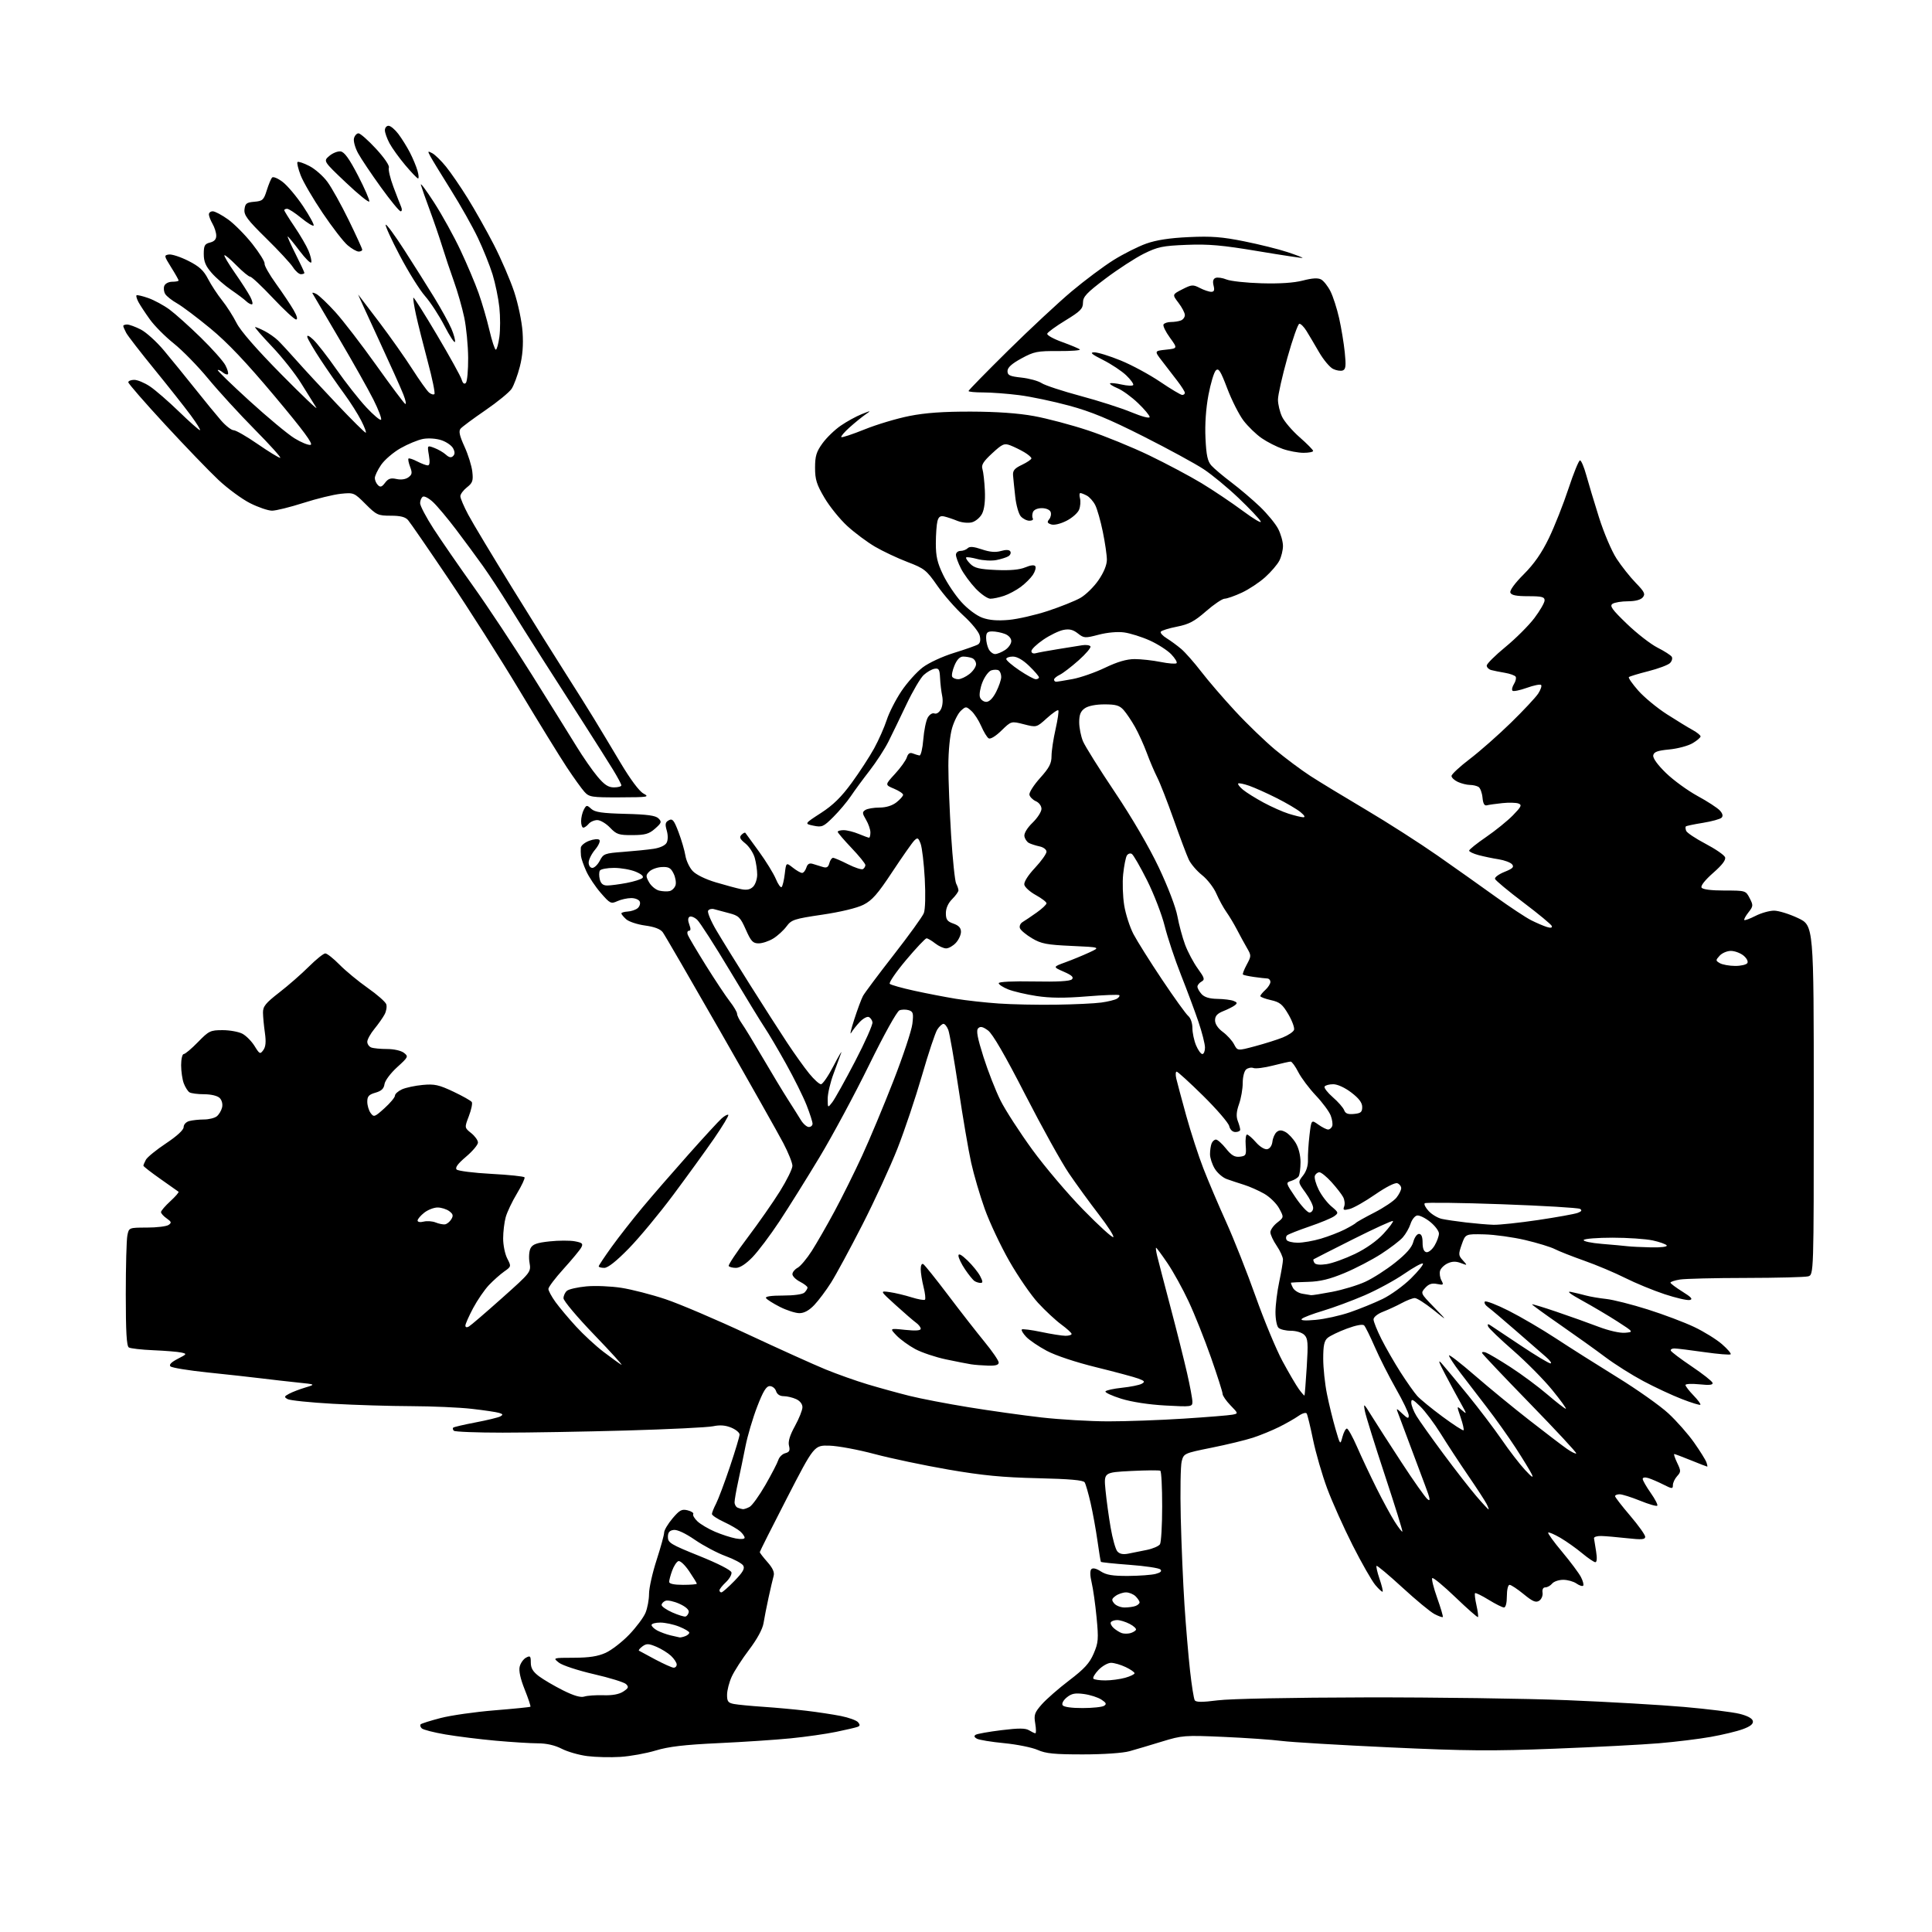 <?xml version="1.0" encoding="UTF-8" standalone="no"?>
<svg 
  version="1.1" 
  xmlns="http://www.w3.org/2000/svg" 
  xmlns:xlink="http://www.w3.org/1999/xlink" 
  xmlns:svg="http://www.w3.org/2000/svg"
  xmlns:rdf="http://www.w3.org/1999/02/22-rdf-syntax-ns#"
  xmlns:cc="http://creativecommons.org/ns#"
  xmlns:dc="http://purl.org/dc/elements/1.1/"
  viewBox="0 0 768 768"
  width="768"
  height="768"
>
<style>svg {background-color: white; }</style>"
<path stroke="none" fill="black" fill-rule="evenodd" d="M246.63,698.39C242.71,698.64 236.80,698.50 233.50,698.08C230.20,697.67 225.61,696.35 223.29,695.16C220.54,693.75 217.24,693.00 213.79,693.00C210.88,692.99 203.32,692.52 197.00,691.95C190.68,691.38 181.71,690.26 177.07,689.47C172.43,688.68 168.19,687.59 167.64,687.04C167.08,686.48 166.90,685.77 167.23,685.44C167.55,685.11 171.12,683.99 175.16,682.94C179.20,681.89 188.80,680.52 196.50,679.89C204.20,679.27 210.66,678.62 210.85,678.45C211.04,678.28 210.01,675.19 208.57,671.59C206.86,667.31 206.17,664.16 206.59,662.49C206.94,661.09 208.08,659.49 209.12,658.94C210.77,658.05 211.00,658.30 211.00,660.91C211.00,663.11 211.85,664.54 214.25,666.34C216.04,667.68 220.34,670.20 223.81,671.94C228.14,674.10 230.82,674.88 232.31,674.40C233.51,674.02 236.92,673.79 239.88,673.88C243.42,674.00 246.11,673.50 247.75,672.43C249.84,671.06 250.02,670.59 248.87,669.46C248.11,668.73 242.37,666.95 236.09,665.51C229.79,664.06 223.57,662.02 222.20,660.95C219.73,659.00 219.73,659.00 228.12,658.98C234.24,658.96 237.65,658.43 240.77,657.02C243.11,655.95 247.32,652.70 250.11,649.79C252.90,646.88 255.82,642.98 256.59,641.13C257.37,639.27 258.00,635.88 258.00,633.59C258.00,631.29 259.35,625.25 261.00,620.16C262.65,615.07 264.01,610.14 264.01,609.20C264.02,608.27 265.52,605.74 267.33,603.60C270.16,600.26 271.03,599.79 273.36,600.38C274.86,600.75 275.85,601.43 275.57,601.88C275.29,602.34 276.06,603.64 277.28,604.79C278.50,605.93 281.62,607.77 284.21,608.88C286.80,609.99 290.51,611.19 292.46,611.56C294.51,611.94 296.00,611.82 296.00,611.27C296.00,610.74 295.21,609.61 294.25,608.76C293.29,607.90 290.36,606.21 287.75,604.99C285.14,603.78 283.00,602.36 283.00,601.84C283.00,601.32 283.74,599.47 284.65,597.72C285.55,595.96 288.03,589.37 290.15,583.06C292.27,576.75 294.00,570.99 294.00,570.25C294.00,569.50 292.51,568.27 290.69,567.51C288.37,566.55 286.19,566.38 283.44,566.96C281.27,567.42 265.77,568.17 249.00,568.65C232.22,569.12 210.10,569.50 199.83,569.50C189.57,569.50 180.83,569.16 180.42,568.75C180.00,568.34 179.89,567.78 180.15,567.51C180.42,567.25 184.43,566.31 189.06,565.43C193.69,564.55 198.12,563.47 198.90,563.04C200.05,562.39 199.95,562.12 198.41,561.65C197.36,561.32 192.45,560.59 187.50,560.03C182.55,559.47 171.75,559.00 163.50,558.97C155.25,558.95 141.19,558.52 132.26,558.02C123.33,557.52 115.27,556.69 114.35,556.18C112.86,555.34 112.93,555.11 114.96,554.02C116.21,553.35 119.09,552.24 121.37,551.56C125.50,550.31 125.50,550.31 118.50,549.59C114.65,549.19 108.12,548.45 104.00,547.94C99.88,547.43 90.26,546.37 82.62,545.58C74.99,544.79 68.30,543.70 67.76,543.16C67.10,542.50 68.08,541.49 70.63,540.17C74.37,538.25 74.41,538.16 72.00,537.64C70.62,537.34 65.66,536.94 60.96,536.74C56.27,536.54 51.88,536.04 51.21,535.63C50.33,535.08 50.00,529.41 50.00,514.57C50.00,503.39 50.28,492.84 50.63,491.12C51.25,488.00 51.25,488.00 58.38,487.98C62.29,487.98 66.17,487.51 67.00,486.94C68.28,486.06 68.17,485.68 66.25,484.33C65.01,483.47 64.00,482.34 64.00,481.83C64.00,481.32 65.67,479.37 67.71,477.50C69.76,475.62 71.22,473.93 70.96,473.73C70.71,473.54 67.46,471.24 63.75,468.64C60.04,466.03 57.00,463.67 57.00,463.38C57.00,463.10 57.45,462.04 57.99,461.02C58.54,460.00 62.14,457.07 65.99,454.51C70.36,451.60 73.00,449.17 73.00,448.04C73.00,447.01 73.97,445.97 75.25,445.63C76.49,445.30 79.10,445.02 81.06,445.01C83.02,445.01 85.32,444.44 86.18,443.75C87.04,443.06 87.99,441.48 88.28,440.23C88.60,438.91 88.20,437.34 87.34,436.48C86.46,435.60 83.96,434.99 81.18,434.98C78.61,434.98 75.97,434.63 75.31,434.21C74.66,433.80 73.65,432.20 73.06,430.66C72.48,429.13 72.00,425.87 72.00,423.43C72.00,421.00 72.47,419.00 73.04,419.00C73.61,419.00 76.15,416.86 78.69,414.25C83.03,409.79 83.62,409.50 88.50,409.50C91.36,409.50 94.91,410.15 96.38,410.94C97.86,411.73 100.03,413.93 101.20,415.82C103.19,419.05 103.41,419.15 104.67,417.43C105.63,416.12 105.81,414.16 105.30,410.55C104.90,407.77 104.56,404.17 104.54,402.54C104.51,400.07 105.56,398.76 111.00,394.54C114.58,391.77 119.87,387.14 122.77,384.25C125.67,381.36 128.61,379.00 129.31,379.00C130.01,379.00 132.56,381.02 134.98,383.48C137.40,385.94 142.44,390.10 146.18,392.73C149.92,395.35 153.24,398.27 153.55,399.21C153.86,400.15 153.57,401.95 152.90,403.21C152.24,404.47 150.41,407.07 148.85,408.98C147.28,410.89 146.00,413.21 146.00,414.12C146.00,415.04 146.71,416.06 147.58,416.39C148.45,416.73 151.29,417.00 153.89,417.00C156.59,417.00 159.45,417.65 160.56,418.51C162.43,419.97 162.33,420.18 157.84,424.26C155.24,426.63 153.03,429.59 152.84,430.97C152.59,432.76 151.62,433.69 149.25,434.36C146.63,435.11 146.00,435.80 146.00,437.95C146.00,439.42 146.60,441.44 147.34,442.45C148.60,444.18 148.92,444.07 152.84,440.53C155.13,438.46 157.00,436.22 157.00,435.54C157.00,434.87 158.24,433.75 159.75,433.05C161.26,432.36 164.98,431.56 168.00,431.28C172.72,430.84 174.45,431.22 180.23,433.95C183.93,435.70 187.23,437.56 187.55,438.09C187.88,438.61 187.35,441.13 186.38,443.67C184.62,448.28 184.62,448.28 187.31,450.43C188.79,451.61 190.00,453.30 190.00,454.18C190.00,455.07 187.86,457.61 185.25,459.82C181.98,462.59 180.82,464.18 181.52,464.90C182.08,465.47 188.29,466.25 195.31,466.63C202.33,467.00 208.27,467.63 208.51,468.01C208.75,468.40 207.39,471.29 205.50,474.44C203.60,477.58 201.59,481.81 201.03,483.83C200.47,485.85 200.01,489.66 200.01,492.30C200.00,494.94 200.74,498.53 201.64,500.27C203.26,503.41 203.25,503.47 200.40,505.47C198.82,506.59 196.10,509.01 194.35,510.85C192.60,512.70 189.78,516.81 188.08,519.99C186.39,523.18 185.00,526.30 185.00,526.94C185.00,527.65 185.55,527.79 186.40,527.30C187.17,526.86 193.05,521.81 199.46,516.09C211.12,505.68 211.12,505.68 210.49,501.91C210.13,499.83 210.33,497.26 210.92,496.16C211.74,494.61 213.45,494.00 218.47,493.47C222.04,493.08 226.55,493.07 228.49,493.43C231.51,494.00 231.88,494.36 231.06,495.90C230.53,496.89 227.37,500.70 224.05,504.37C220.72,508.04 218.00,511.64 218.00,512.37C218.00,513.10 219.28,515.45 220.83,517.60C222.39,519.74 226.06,524.12 228.99,527.31C231.92,530.51 236.83,535.04 239.91,537.39C242.98,539.73 246.18,542.03 247.00,542.51C247.82,542.98 242.99,537.64 236.25,530.64C229.51,523.65 224.00,517.10 224.00,516.08C224.00,515.07 224.62,513.73 225.38,513.10C226.15,512.46 229.63,511.68 233.13,511.35C236.64,511.03 242.88,511.29 247.00,511.93C251.12,512.57 259.02,514.60 264.55,516.45C270.07,518.30 284.75,524.55 297.17,530.36C309.58,536.16 323.51,542.45 328.12,544.34C332.73,546.23 340.32,548.93 345.00,550.33C349.68,551.73 357.10,553.77 361.50,554.87C365.90,555.97 376.48,558.01 385.00,559.39C393.52,560.78 406.57,562.61 414.00,563.46C421.43,564.30 433.35,565.00 440.50,565.01C447.65,565.02 461.15,564.53 470.50,563.93C479.85,563.33 488.58,562.62 489.89,562.36C492.29,561.89 492.29,561.89 489.14,558.65C487.41,556.86 486.00,554.81 486.00,554.09C486.00,553.37 483.92,546.86 481.39,539.64C478.85,532.41 474.86,522.39 472.51,517.38C470.17,512.36 466.38,505.50 464.09,502.13C461.80,498.76 459.76,496.00 459.57,496.00C459.37,496.00 459.56,497.46 459.99,499.25C460.42,501.04 462.79,510.15 465.26,519.50C467.74,528.85 470.71,540.70 471.88,545.83C473.05,550.95 474.00,556.08 474.00,557.23C474.00,559.23 473.65,559.28 463.25,558.71C456.65,558.35 449.89,557.31 445.72,556.02C441.99,554.85 439.17,553.54 439.44,553.10C439.71,552.65 442.69,552.00 446.04,551.65C449.40,551.30 452.90,550.59 453.83,550.08C455.26,549.28 455.08,548.98 452.58,548.03C450.97,547.42 443.45,545.40 435.86,543.53C427.71,541.54 419.63,538.85 416.12,536.98C412.85,535.24 409.16,532.73 407.92,531.41C406.67,530.09 405.89,528.77 406.18,528.49C406.47,528.20 409.95,528.65 413.92,529.48C417.88,530.32 422.23,531.00 423.57,531.00C424.90,531.00 425.99,530.66 425.98,530.25C425.96,529.84 424.12,528.15 421.87,526.50C419.63,524.85 415.47,520.99 412.64,517.91C409.82,514.84 404.67,507.36 401.21,501.29C397.75,495.23 393.35,485.89 391.44,480.54C389.53,475.19 387.10,466.92 386.05,462.16C384.99,457.40 382.73,444.13 381.02,432.68C379.30,421.23 377.48,410.77 376.97,409.43C376.47,408.10 375.60,407.00 375.05,407.00C374.50,407.00 373.39,408.01 372.59,409.25C371.78,410.49 369.05,418.70 366.51,427.50C363.96,436.30 359.59,449.35 356.78,456.50C353.97,463.65 347.68,477.31 342.81,486.85C337.93,496.39 332.33,506.74 330.36,509.85C328.40,512.96 325.40,516.96 323.70,518.75C321.63,520.93 319.67,522.00 317.77,522.00C316.21,522.00 312.73,520.88 310.04,519.52C307.34,518.15 304.86,516.58 304.51,516.02C304.11,515.36 306.50,515.00 311.24,515.00C315.63,515.00 319.08,514.52 319.80,513.80C320.46,513.14 321.00,512.25 321.00,511.83C321.00,511.40 319.65,510.35 318.00,509.50C316.35,508.65 315.00,507.30 315.00,506.51C315.00,505.72 315.92,504.58 317.05,503.97C318.18,503.37 320.71,500.36 322.68,497.29C324.64,494.22 328.70,487.16 331.69,481.60C334.69,476.05 339.63,466.10 342.67,459.50C345.71,452.90 351.33,439.47 355.15,429.66C358.98,419.84 362.37,409.65 362.68,407.01C363.18,402.83 363.00,402.13 361.27,401.58C360.18,401.24 358.50,401.25 357.55,401.62C356.55,402.00 351.40,411.27 345.46,423.39C339.77,435.00 330.91,451.48 325.78,460.00C320.65,468.52 313.47,480.01 309.83,485.52C306.18,491.04 301.36,497.45 299.10,499.77C296.49,502.47 294.12,504.00 292.56,504.00C291.22,504.00 289.92,503.66 289.67,503.25C289.43,502.84 292.79,497.77 297.15,492.00C301.51,486.23 307.31,477.92 310.04,473.54C312.77,469.16 315.00,464.62 315.00,463.44C315.00,462.26 313.37,458.20 311.38,454.40C309.39,450.61 298.12,430.62 286.32,410.00C274.52,389.38 264.24,371.64 263.46,370.59C262.52,369.31 260.15,368.41 256.43,367.91C253.35,367.49 249.96,366.37 248.91,365.42C247.86,364.47 247.00,363.42 247.00,363.10C247.00,362.77 248.14,362.43 249.52,362.35C250.91,362.27 252.68,361.68 253.46,361.03C254.24,360.38 254.63,359.21 254.33,358.43C254.03,357.64 252.51,357.00 250.94,357.00C249.37,357.00 246.89,357.55 245.41,358.22C242.87,359.38 242.50,359.19 238.83,354.97C236.68,352.51 234.08,348.60 233.03,346.27C231.99,343.95 231.05,341.25 230.95,340.27C230.85,339.30 230.82,337.81 230.88,336.97C230.95,336.13 232.44,334.89 234.21,334.23C235.97,333.56 237.80,333.40 238.26,333.86C238.73,334.33 237.96,336.08 236.56,337.75C235.15,339.42 234.00,341.74 234.00,342.89C234.00,344.08 234.64,345.00 235.47,345.00C236.29,345.00 237.62,343.70 238.44,342.11C239.85,339.39 240.40,339.18 247.72,338.64C252.00,338.32 257.42,337.77 259.77,337.42C262.34,337.04 264.42,336.08 264.99,335.02C265.56,333.95 265.58,332.03 265.04,330.13C264.31,327.59 264.46,326.82 265.87,326.07C267.33,325.29 267.92,326.02 269.74,330.82C270.92,333.95 272.14,338.13 272.46,340.13C272.78,342.12 274.07,344.87 275.33,346.22C276.69,347.69 280.44,349.53 284.56,350.75C288.38,351.89 292.91,353.11 294.63,353.46C296.84,353.92 298.22,353.63 299.38,352.48C300.27,351.59 301.00,349.42 301.00,347.67C301.00,345.92 300.56,342.91 300.02,340.99C299.47,339.07 297.80,336.50 296.29,335.28C294.13,333.54 293.80,332.80 294.75,331.85C295.42,331.18 296.11,330.83 296.29,331.07C296.47,331.30 298.90,334.65 301.70,338.50C304.50,342.35 307.52,347.26 308.41,349.40C309.30,351.55 310.34,352.99 310.72,352.61C311.10,352.23 311.66,349.87 311.96,347.36C312.50,342.81 312.50,342.81 315.16,344.90C316.62,346.06 318.28,347.00 318.84,347.00C319.40,347.00 320.16,346.06 320.53,344.91C321.00,343.42 321.74,342.99 323.10,343.41C324.14,343.73 325.93,344.28 327.06,344.63C328.61,345.11 329.25,344.74 329.68,343.13C329.98,341.96 330.65,341.00 331.15,341.00C331.65,341.00 334.32,342.14 337.07,343.54C339.82,344.93 342.51,345.80 343.04,345.48C343.57,345.15 344.00,344.43 344.00,343.87C344.00,343.31 341.52,340.26 338.50,337.09C335.48,333.91 333.00,331.02 333.00,330.66C333.00,330.30 334.07,330.00 335.38,330.00C336.69,330.00 339.37,330.68 341.35,331.50C343.32,332.32 345.18,333.00 345.47,333.00C345.76,333.00 346.00,332.06 346.00,330.90C346.00,329.75 345.22,327.48 344.26,325.86C342.73,323.28 342.70,322.80 344.01,321.97C344.83,321.45 347.35,321.02 349.62,321.02C352.25,321.01 354.68,320.25 356.37,318.93C357.81,317.79 359.00,316.44 359.00,315.94C359.00,315.44 357.37,314.35 355.37,313.51C351.75,312.00 351.75,312.00 355.76,307.64C357.97,305.25 360.09,302.29 360.48,301.07C360.97,299.52 361.68,299.05 362.84,299.50C363.75,299.86 364.95,300.23 365.50,300.32C366.05,300.42 366.73,297.57 367.02,294.00C367.30,290.43 368.10,286.50 368.78,285.29C369.50,284.02 370.63,283.31 371.44,283.61C372.25,283.93 373.35,283.22 374.02,281.96C374.69,280.70 374.91,278.43 374.53,276.64C374.17,274.91 373.79,271.70 373.69,269.50C373.53,266.10 373.20,265.55 371.50,265.84C370.40,266.02 368.45,267.15 367.17,268.34C365.89,269.53 362.81,274.77 360.33,280.00C357.85,285.23 354.63,291.88 353.17,294.80C351.71,297.71 348.36,302.88 345.71,306.30C343.06,309.71 339.68,314.31 338.20,316.52C336.71,318.73 333.59,322.44 331.26,324.76C327.34,328.67 326.76,328.92 323.37,328.22C319.72,327.46 319.72,327.46 326.32,323.19C331.15,320.07 334.43,316.86 338.55,311.21C341.65,306.97 345.66,300.80 347.48,297.50C349.29,294.20 351.54,289.11 352.49,286.19C353.43,283.27 356.07,278.11 358.35,274.71C360.63,271.32 364.44,267.08 366.81,265.29C369.24,263.45 374.69,260.93 379.31,259.51C383.81,258.12 388.09,256.61 388.81,256.15C389.66,255.60 389.88,254.38 389.44,252.64C389.08,251.17 386.18,247.61 383.01,244.73C379.85,241.85 375.16,236.50 372.60,232.83C368.27,226.61 367.46,225.97 360.73,223.40C356.75,221.88 350.95,219.14 347.83,217.32C344.71,215.49 339.76,211.80 336.83,209.12C333.90,206.44 329.81,201.39 327.75,197.90C324.61,192.59 324.00,190.62 324.00,185.92C324.00,181.29 324.52,179.59 326.94,176.24C328.56,174.00 331.83,170.83 334.22,169.20C336.60,167.56 340.33,165.51 342.52,164.64C346.34,163.12 346.40,163.12 344.01,164.78C342.64,165.73 339.81,168.03 337.73,169.89C335.65,171.75 334.16,173.50 334.43,173.76C334.69,174.02 338.86,172.64 343.70,170.69C348.54,168.73 356.55,166.34 361.50,165.36C367.86,164.10 375.04,163.59 386.00,163.62C396.18,163.65 404.76,164.25 411.00,165.39C416.23,166.34 425.90,168.90 432.50,171.09C439.10,173.28 450.05,177.75 456.84,181.02C463.62,184.29 472.97,189.26 477.61,192.06C482.25,194.87 489.66,199.84 494.08,203.12C498.49,206.39 501.67,208.25 501.13,207.24C500.59,206.23 496.63,202.05 492.32,197.95C488.02,193.85 481.80,188.71 478.50,186.53C475.20,184.34 464.40,178.46 454.50,173.46C440.82,166.55 433.74,163.62 425.00,161.25C418.68,159.54 409.72,157.65 405.09,157.07C400.47,156.48 394.05,156.00 390.84,156.00C387.63,156.00 385.00,155.75 385.00,155.44C385.00,155.13 392.09,147.89 400.75,139.34C409.41,130.80 420.77,120.21 426.00,115.82C431.23,111.43 438.72,105.83 442.65,103.38C446.58,100.93 452.43,97.98 455.65,96.84C459.66,95.41 464.99,94.60 472.58,94.25C481.52,93.83 485.79,94.16 494.58,95.93C500.59,97.14 508.32,99.06 511.77,100.21C515.22,101.35 517.92,102.39 517.77,102.52C517.62,102.65 509.62,101.44 500.00,99.83C485.84,97.46 480.44,96.98 471.71,97.33C462.16,97.71 460.21,98.12 454.71,100.84C451.30,102.54 444.45,106.98 439.50,110.71C431.91,116.44 430.50,117.94 430.50,120.31C430.50,122.71 429.50,123.73 423.57,127.35C419.76,129.67 416.48,132.05 416.29,132.64C416.09,133.23 418.76,134.72 422.22,135.96C425.67,137.21 428.84,138.53 429.25,138.91C429.66,139.29 425.84,139.58 420.75,139.55C412.31,139.50 411.02,139.76 406.00,142.50C402.17,144.59 400.50,146.11 400.50,147.50C400.50,149.19 401.37,149.59 406.05,150.10C409.11,150.43 412.71,151.42 414.06,152.30C415.41,153.19 422.36,155.47 429.50,157.39C436.65,159.30 445.76,162.22 449.75,163.88C453.95,165.62 457.00,166.42 457.00,165.77C457.00,165.16 454.92,162.66 452.37,160.23C449.83,157.79 446.18,155.14 444.27,154.34C442.35,153.54 441.00,152.67 441.26,152.41C441.52,152.14 443.60,152.35 445.87,152.86C448.15,153.37 450.22,153.46 450.47,153.05C450.72,152.65 449.48,150.92 447.71,149.22C445.94,147.52 441.80,144.77 438.50,143.10C433.90,140.79 433.08,140.07 435.00,140.06C436.38,140.04 441.10,141.50 445.50,143.30C449.90,145.09 456.97,148.91 461.20,151.78C465.44,154.65 469.38,157.00 469.95,157.00C470.53,157.00 471.00,156.62 471.00,156.15C471.00,155.68 469.65,153.55 468.00,151.40C466.35,149.26 463.61,145.70 461.92,143.50C458.84,139.50 458.84,139.50 463.50,139.00C468.16,138.50 468.16,138.50 465.05,134.21C463.33,131.85 462.20,129.49 462.52,128.96C462.85,128.43 464.18,128.00 465.48,128.00C466.77,128.00 468.55,127.73 469.42,127.39C470.29,127.06 471.00,126.09 471.00,125.24C471.00,124.39 469.86,122.20 468.47,120.38C465.95,117.07 465.95,117.07 469.98,115.01C473.70,113.11 474.24,113.07 476.96,114.48C478.58,115.31 480.61,116.00 481.47,116.00C482.64,116.00 482.88,115.37 482.41,113.51C481.99,111.82 482.25,110.84 483.22,110.47C484.01,110.17 485.97,110.45 487.58,111.11C489.18,111.76 495.45,112.44 501.50,112.61C508.71,112.82 514.37,112.44 517.91,111.52C521.62,110.55 523.90,110.41 525.16,111.09C526.17,111.63 527.84,113.74 528.87,115.78C529.91,117.83 531.46,122.65 532.33,126.50C533.19,130.35 534.20,136.47 534.57,140.10C535.12,145.43 534.96,146.80 533.77,147.26C532.95,147.57 531.21,147.29 529.89,146.64C528.58,145.98 526.07,142.98 524.33,139.97C522.59,136.96 520.34,133.16 519.33,131.53C518.32,129.90 517.05,128.63 516.50,128.71C515.95,128.79 513.82,134.85 511.76,142.18C509.70,149.51 508.02,157.01 508.01,158.85C508.01,160.69 508.74,163.76 509.64,165.66C510.55,167.57 513.69,171.24 516.63,173.82C519.57,176.39 521.98,178.84 521.99,179.25C521.99,179.66 520.28,180.00 518.18,180.00C516.08,180.00 512.36,179.31 509.93,178.46C507.49,177.61 503.71,175.69 501.53,174.18C499.35,172.68 496.11,169.54 494.33,167.22C492.56,164.89 489.65,159.15 487.87,154.46C485.17,147.36 484.41,146.16 483.30,147.27C482.56,148.01 481.25,152.41 480.37,157.05C479.37,162.37 478.93,168.71 479.20,174.20C479.52,181.02 480.03,183.38 481.56,185.08C482.63,186.27 486.20,189.28 489.50,191.77C492.80,194.27 497.90,198.60 500.83,201.40C503.76,204.21 507.02,208.17 508.08,210.21C509.14,212.25 510.00,215.31 510.00,217.01C510.00,218.71 509.35,221.35 508.56,222.87C507.78,224.40 505.25,227.35 502.95,229.42C500.66,231.50 496.47,234.27 493.64,235.59C490.81,236.90 487.74,237.98 486.81,237.99C485.88,238.00 482.56,240.24 479.43,242.97C474.80,247.02 472.65,248.16 467.85,249.11C464.61,249.75 461.71,250.65 461.43,251.12C461.14,251.59 462.20,252.76 463.78,253.73C465.36,254.71 467.97,256.62 469.59,258.00C471.20,259.38 474.77,263.43 477.51,267.00C480.25,270.57 486.32,277.63 491.00,282.67C495.67,287.72 502.83,294.62 506.90,298.02C510.98,301.41 517.28,306.11 520.90,308.46C524.53,310.81 534.48,316.85 543.00,321.90C551.52,326.94 564.35,335.16 571.50,340.15C578.65,345.15 589.07,352.53 594.66,356.56C600.25,360.58 606.55,364.74 608.66,365.81C610.77,366.87 613.57,368.07 614.87,368.48C616.42,368.96 617.11,368.83 616.87,368.11C616.67,367.51 611.59,363.30 605.58,358.76C599.57,354.22 594.49,349.99 594.29,349.38C594.08,348.76 595.78,347.51 598.06,346.59C601.33,345.28 601.96,344.66 601.08,343.59C600.46,342.85 598.06,341.95 595.73,341.58C593.40,341.22 589.81,340.47 587.75,339.92C585.69,339.37 584.00,338.57 584.00,338.14C584.00,337.71 587.04,335.27 590.75,332.73C594.46,330.19 599.26,326.30 601.42,324.09C604.74,320.68 605.08,319.97 603.63,319.41C602.69,319.05 599.80,318.98 597.21,319.25C594.62,319.52 591.86,319.91 591.07,320.12C590.07,320.39 589.54,319.46 589.32,317.06C589.14,315.16 588.43,313.26 587.75,312.82C587.06,312.39 585.51,312.02 584.30,312.02C583.09,312.01 580.95,311.48 579.55,310.84C578.15,310.20 577.00,309.13 577.00,308.46C577.00,307.79 580.26,304.76 584.25,301.72C588.24,298.68 595.58,292.21 600.56,287.35C605.55,282.48 610.45,277.25 611.45,275.72C612.45,274.19 612.97,272.64 612.61,272.28C612.25,271.92 609.69,272.43 606.93,273.43C604.16,274.42 601.60,274.94 601.24,274.57C600.87,274.21 601.14,273.01 601.82,271.91C602.51,270.82 602.81,269.50 602.50,269.00C602.19,268.49 600.26,267.80 598.21,267.45C596.17,267.11 593.71,266.61 592.75,266.35C591.79,266.08 591.00,265.28 591.00,264.58C591.00,263.87 594.35,260.54 598.44,257.18C602.53,253.82 607.71,248.65 609.94,245.70C612.17,242.74 614.00,239.57 614.00,238.66C614.00,237.28 612.89,237.00 607.47,237.00C602.74,237.00 600.79,236.61 600.39,235.58C600.06,234.72 602.16,231.84 605.72,228.28C609.83,224.17 612.82,219.88 615.69,213.96C617.94,209.30 621.45,200.44 623.49,194.25C625.53,188.06 627.60,183.00 628.07,183.00C628.55,183.00 629.66,185.59 630.53,188.75C631.40,191.91 633.68,199.49 635.60,205.60C637.56,211.81 640.65,219.07 642.63,222.10C644.57,225.07 647.99,229.39 650.24,231.70C653.70,235.26 654.13,236.14 653.04,237.45C652.22,238.44 650.07,239.01 647.13,239.02C644.58,239.02 641.83,239.48 641.00,240.03C639.77,240.85 640.81,242.30 646.70,247.97C650.66,251.79 656.14,256.05 658.88,257.44C661.62,258.83 664.17,260.46 664.55,261.08C664.93,261.69 664.61,262.82 663.85,263.58C663.08,264.35 659.21,265.80 655.24,266.81C651.27,267.81 647.79,268.88 647.50,269.16C647.21,269.45 648.89,271.87 651.23,274.52C653.57,277.18 658.69,281.41 662.62,283.93C666.54,286.44 671.16,289.27 672.88,290.20C674.59,291.14 676.00,292.28 676.00,292.74C676.00,293.19 674.56,294.42 672.81,295.45C671.05,296.49 666.90,297.60 663.57,297.92C658.87,298.37 657.45,298.89 657.19,300.26C656.98,301.36 658.90,304.02 662.23,307.26C665.19,310.14 670.85,314.26 674.80,316.42C678.76,318.57 682.75,321.17 683.67,322.19C684.80,323.43 685.02,324.38 684.35,325.05C683.80,325.60 680.47,326.52 676.95,327.09C673.43,327.65 670.37,328.30 670.15,328.51C669.93,328.73 669.99,329.53 670.28,330.28C670.57,331.03 674.03,333.34 677.97,335.41C681.91,337.48 685.40,339.88 685.73,340.75C686.14,341.82 684.63,343.82 681.01,346.99C677.78,349.83 675.96,352.13 676.40,352.83C676.85,353.57 680.20,354.00 685.53,354.00C693.89,354.00 693.96,354.02 695.52,357.04C696.99,359.88 696.96,360.23 695.03,362.69C693.90,364.13 693.16,365.49 693.39,365.72C693.62,365.95 695.63,365.21 697.86,364.07C700.09,362.93 703.40,362.00 705.21,362.00C707.02,362.00 711.31,363.33 714.75,364.96C721.00,367.92 721.00,367.92 721.00,437.34C721.00,506.77 721.00,506.77 718.75,507.37C717.51,507.70 706.38,507.98 694.00,508.00C681.62,508.01 669.81,508.30 667.75,508.64C665.69,508.98 664.01,509.54 664.03,509.88C664.05,510.22 666.19,511.82 668.78,513.44C672.35,515.66 673.06,516.47 671.69,516.77C670.69,516.99 666.19,515.95 661.69,514.46C657.18,512.97 650.12,510.06 646.00,507.99C641.88,505.92 634.57,502.84 629.76,501.15C624.96,499.45 619.70,497.38 618.07,496.54C616.45,495.70 611.15,494.08 606.31,492.94C601.46,491.80 594.13,490.78 590.02,490.68C582.53,490.50 582.53,490.50 581.06,494.70C579.70,498.59 579.73,499.05 581.50,501.00C583.40,503.10 583.40,503.10 580.70,502.08C578.79,501.35 577.26,501.38 575.52,502.18C574.15,502.80 572.78,504.12 572.46,505.11C572.15,506.11 572.38,507.83 572.97,508.94C573.96,510.78 573.81,510.91 571.25,510.40C569.20,509.99 567.95,510.40 566.54,511.95C564.64,514.06 564.66,514.09 570.07,519.67C575.50,525.27 575.50,525.27 569.71,520.63C566.53,518.09 563.24,516.00 562.41,516.00C561.58,516.00 559.23,516.90 557.20,518.00C555.16,519.10 551.81,520.65 549.75,521.45C547.61,522.27 546.00,523.58 546.00,524.48C546.00,525.35 547.41,528.86 549.13,532.28C550.85,535.70 554.27,541.65 556.73,545.50C559.20,549.35 562.18,553.58 563.36,554.90C564.54,556.21 569.06,559.92 573.42,563.14C577.78,566.36 581.54,568.79 581.78,568.55C582.03,568.31 581.50,565.99 580.62,563.41C579.02,558.71 579.02,558.71 581.17,560.61C583.16,562.36 583.13,562.17 580.80,558.00C579.41,555.52 576.61,550.35 574.58,546.50C571.82,541.29 571.47,540.16 573.19,542.10C574.46,543.53 579.12,549.16 583.55,554.60C587.98,560.05 594.02,568.01 596.97,572.30C599.91,576.60 604.08,582.00 606.21,584.30C608.95,587.26 609.74,587.76 608.89,586.00C608.22,584.62 605.33,579.90 602.47,575.50C599.61,571.10 594.49,563.90 591.09,559.50C587.70,555.10 582.91,548.86 580.46,545.64C578.01,542.42 576.00,539.35 576.00,538.82C576.00,538.29 580.61,541.86 586.25,546.75C591.89,551.64 601.67,559.67 608.00,564.60C614.33,569.54 620.99,574.62 622.81,575.89C624.63,577.17 626.32,578.01 626.58,577.76C626.83,577.50 618.59,568.63 608.27,558.03C597.95,547.43 589.35,538.36 589.17,537.88C588.98,537.39 589.66,537.29 590.67,537.66C591.67,538.02 596.10,540.64 600.50,543.49C604.90,546.34 611.48,551.22 615.11,554.33C618.75,557.45 622.04,560.00 622.43,560.00C622.81,560.00 620.37,556.63 617.00,552.50C613.64,548.38 606.65,541.33 601.48,536.82C596.31,532.32 591.84,528.03 591.55,527.28C591.21,526.38 591.45,526.19 592.27,526.71C592.94,527.14 598.38,530.76 604.35,534.75C610.31,538.74 615.71,541.99 616.35,541.97C616.98,541.95 616.15,540.78 614.50,539.36C612.85,537.94 607.45,533.24 602.50,528.91C597.55,524.59 592.60,520.40 591.50,519.61C590.40,518.81 589.85,517.82 590.26,517.40C590.68,516.99 594.96,518.63 599.76,521.06C604.57,523.49 613.00,528.43 618.50,532.04C624.00,535.65 634.97,542.60 642.88,547.48C650.79,552.35 659.94,558.82 663.21,561.85C666.48,564.88 671.08,570.09 673.42,573.43C675.77,576.77 677.97,580.29 678.31,581.25C678.66,582.21 678.80,583.00 678.64,583.00C678.48,583.00 675.58,581.88 672.19,580.50C668.81,579.12 665.81,578.00 665.54,578.00C665.26,578.00 665.78,579.57 666.69,581.48C668.24,584.72 668.24,585.08 666.67,586.81C665.75,587.82 665.00,589.42 665.00,590.35C665.00,591.90 664.69,591.89 661.25,590.15C659.19,589.11 656.49,587.94 655.25,587.56C653.91,587.15 653.00,587.29 653.00,587.90C653.00,588.47 654.43,590.97 656.18,593.46C657.93,595.94 659.11,598.23 658.79,598.54C658.48,598.85 655.40,597.96 651.94,596.55C648.48,595.15 644.83,594.00 643.83,594.00C642.82,594.00 642.01,594.34 642.01,594.75C642.02,595.16 644.71,598.65 648.00,602.50C651.29,606.35 653.98,610.12 653.99,610.88C654.00,612.00 652.63,612.11 646.75,611.46C642.76,611.02 638.15,610.62 636.50,610.58C634.85,610.54 633.56,610.95 633.64,611.50C633.72,612.05 634.10,614.41 634.48,616.75C634.91,619.36 634.79,621.00 634.18,621.00C633.64,621.00 631.28,619.40 628.95,617.46C626.61,615.51 622.73,612.75 620.31,611.33C617.89,609.92 615.70,608.97 615.43,609.23C615.17,609.49 617.66,612.94 620.97,616.88C624.27,620.83 627.64,625.34 628.45,626.90C629.26,628.47 629.65,630.01 629.33,630.34C629.00,630.66 627.80,630.27 626.65,629.46C625.50,628.66 623.14,628.00 621.40,628.00C619.66,628.00 617.68,628.67 617.00,629.50C616.32,630.33 615.11,631.00 614.31,631.00C613.41,631.00 612.99,631.80 613.19,633.13C613.36,634.31 612.75,635.73 611.84,636.32C610.51,637.17 609.25,636.63 605.67,633.69C603.19,631.66 600.68,630.00 600.08,630.00C599.47,630.00 599.00,631.94 599.00,634.50C599.00,637.20 598.54,639.00 597.86,639.00C597.23,639.00 594.48,637.62 591.75,635.94C589.02,634.26 586.59,633.08 586.36,633.31C586.12,633.54 586.37,635.70 586.91,638.09C587.45,640.49 587.72,642.61 587.52,642.82C587.31,643.02 583.28,639.48 578.56,634.94C573.84,630.41 569.69,626.98 569.34,627.32C569.00,627.67 569.88,631.21 571.30,635.20C572.72,639.19 573.73,642.61 573.53,642.80C573.34,642.99 571.86,642.46 570.23,641.62C568.61,640.78 562.86,636.03 557.46,631.06C552.06,626.10 547.44,622.23 547.20,622.46C546.97,622.70 547.50,625.02 548.38,627.62C549.27,630.21 549.83,632.51 549.62,632.71C549.42,632.92 548.11,631.73 546.71,630.07C545.32,628.41 541.26,621.31 537.70,614.28C534.14,607.25 529.59,597.10 527.58,591.71C525.58,586.33 523.06,577.63 521.97,572.37C520.89,567.12 519.75,562.41 519.43,561.89C519.12,561.38 517.65,561.81 516.18,562.85C514.71,563.89 511.25,565.86 508.50,567.23C505.75,568.60 501.08,570.52 498.12,571.49C495.15,572.46 487.74,574.26 481.65,575.48C470.70,577.69 470.56,577.76 469.74,580.91C469.29,582.66 469.12,592.73 469.37,603.30C469.62,613.86 470.29,629.48 470.85,638.00C471.41,646.52 472.41,658.29 473.06,664.14C473.71,669.99 474.55,675.27 474.93,675.88C475.43,676.69 477.90,676.70 484.06,675.91C489.01,675.28 513.38,674.80 543.00,674.74C570.77,674.69 606.77,675.19 623.00,675.85C639.23,676.51 660.15,677.72 669.50,678.54C678.85,679.36 688.74,680.59 691.49,681.27C694.66,682.05 696.59,683.10 696.79,684.15C697.01,685.30 695.81,686.27 692.80,687.37C690.44,688.24 684.67,689.63 680.00,690.45C675.33,691.28 666.10,692.41 659.50,692.97C652.90,693.53 634.23,694.50 618.00,695.13C593.02,696.11 582.99,696.03 552.50,694.61C532.70,693.70 513.35,692.54 509.50,692.05C505.65,691.55 495.25,690.83 486.39,690.44C470.89,689.76 469.96,689.83 461.89,692.30C457.28,693.72 451.48,695.44 449.00,696.13C446.37,696.87 438.67,697.40 430.50,697.40C419.21,697.41 415.73,697.07 412.50,695.63C410.30,694.65 404.31,693.44 399.20,692.94C394.08,692.45 389.19,691.64 388.32,691.16C387.25,690.56 387.10,690.06 387.86,689.59C388.47,689.21 393.08,688.39 398.09,687.77C405.01,686.92 407.67,686.94 409.09,687.83C410.13,688.47 411.24,689.00 411.57,689.00C411.91,689.00 411.88,687.25 411.52,685.11C410.94,681.68 411.24,680.79 414.12,677.51C415.92,675.47 420.83,671.17 425.04,667.97C431.07,663.38 433.13,661.12 434.75,657.32C436.62,652.97 436.73,651.58 435.91,643.00C435.41,637.77 434.53,631.52 433.95,629.10C433.29,626.34 433.25,624.35 433.84,623.76C434.43,623.17 435.83,623.50 437.60,624.66C439.77,626.07 442.27,626.49 448.46,626.46C452.88,626.43 457.80,626.07 459.39,625.65C461.34,625.14 461.96,624.56 461.28,623.88C460.73,623.33 455.24,622.50 449.08,622.05C442.93,621.59 437.77,621.06 437.63,620.86C437.49,620.66 436.87,616.90 436.26,612.50C435.64,608.10 434.42,601.35 433.54,597.50C432.66,593.65 431.59,589.94 431.17,589.26C430.62,588.38 425.24,587.91 412.45,587.61C398.45,587.28 390.65,586.53 377.00,584.18C367.38,582.52 354.17,579.74 347.64,578.00C341.12,576.26 333.06,574.76 329.72,574.67C323.65,574.50 323.65,574.50 312.83,595.50C306.88,607.05 302.02,616.73 302.02,617.00C302.03,617.27 303.40,619.06 305.08,620.96C307.19,623.35 307.94,625.04 307.53,626.46C307.21,627.58 306.31,631.42 305.53,635.00C304.75,638.58 303.84,643.19 303.51,645.26C303.13,647.59 300.97,651.58 297.80,655.76C294.99,659.47 291.87,664.30 290.87,666.50C289.86,668.70 289.03,671.93 289.02,673.67C289.00,676.34 289.43,676.92 291.75,677.36C293.26,677.65 298.55,678.16 303.50,678.49C308.45,678.82 316.10,679.53 320.50,680.05C324.90,680.57 331.08,681.51 334.24,682.13C337.40,682.76 340.48,683.88 341.10,684.62C341.95,685.64 341.89,686.10 340.86,686.47C340.11,686.75 336.29,687.63 332.38,688.44C328.46,689.26 320.36,690.41 314.37,691.01C308.39,691.61 295.39,692.47 285.50,692.93C272.02,693.56 265.78,694.30 260.63,695.86C256.86,697.00 250.56,698.14 246.63,698.39zM430.31,678.98C434.26,678.98 438.12,678.58 438.88,678.09C439.98,677.40 439.75,676.88 437.82,675.62C436.47,674.73 433.37,673.74 430.92,673.40C427.40,672.92 425.98,673.19 424.08,674.73C422.71,675.84 421.99,677.18 422.40,677.84C422.84,678.55 425.91,678.99 430.31,678.98zM439.42,667.99C441.66,667.99 445.19,667.52 447.25,666.95C449.31,666.37 451.00,665.56 451.00,665.14C451.00,664.72 449.41,663.61 447.47,662.69C445.52,661.76 442.91,661.00 441.65,661.00C440.40,661.00 438.16,662.27 436.67,663.82C435.19,665.37 434.28,666.94 434.65,667.32C435.03,667.69 437.17,668.00 439.42,667.99zM267.75,662.93C268.44,662.97 269.00,662.40 269.00,661.67C269.00,660.95 267.98,659.39 266.74,658.22C265.49,657.05 262.85,655.42 260.87,654.59C257.80,653.31 256.99,653.29 255.38,654.46C254.35,655.22 253.73,655.99 254.00,656.17C254.28,656.35 257.20,657.93 260.50,659.68C263.80,661.42 267.06,662.89 267.75,662.93zM270.17,650.90C270.54,650.95 271.55,650.73 272.42,650.39C273.29,650.06 274.00,649.43 274.00,649.00C274.00,648.57 272.19,647.49 269.98,646.61C267.77,645.72 264.39,645.00 262.48,645.00C260.57,645.00 259.00,645.43 259.00,645.96C259.00,646.50 260.01,647.47 261.25,648.14C262.49,648.80 264.85,649.67 266.50,650.07C268.15,650.47 269.80,650.84 270.17,650.90zM449.27,649.22C450.24,648.96 451.26,648.38 451.55,647.92C451.83,647.46 450.72,646.39 449.08,645.54C447.44,644.69 445.20,644.00 444.11,644.00C443.01,644.00 441.88,644.39 441.58,644.87C441.29,645.34 441.82,646.41 442.77,647.24C443.72,648.06 445.18,648.95 446.00,649.21C446.82,649.46 448.29,649.47 449.27,649.22zM272.50,642.59C273.05,642.45 273.63,641.66 273.79,640.84C273.97,639.92 272.55,638.65 270.09,637.54C267.90,636.55 265.41,636.01 264.55,636.34C263.70,636.67 263.00,637.42 263.00,638.01C263.00,638.60 264.91,639.93 267.25,640.97C269.59,642.00 271.95,642.73 272.50,642.59zM447.04,639.00C448.58,639.00 450.55,638.73 451.42,638.39C452.29,638.06 453.00,637.42 453.00,636.96C453.00,636.51 452.29,635.44 451.43,634.57C450.56,633.71 448.85,633.00 447.62,633.00C446.39,633.00 444.53,633.63 443.48,634.39C441.86,635.57 441.78,636.03 442.91,637.39C443.64,638.28 445.50,639.00 447.04,639.00zM286.76,633.00C287.19,633.00 289.52,630.94 291.96,628.43C295.37,624.91 296.17,623.49 295.42,622.30C294.88,621.45 291.76,619.78 288.47,618.58C285.19,617.38 279.70,614.48 276.27,612.13C272.38,609.46 269.19,607.98 267.77,608.18C266.10,608.41 265.50,609.16 265.50,611.00C265.50,613.27 266.67,613.97 277.99,618.52C285.47,621.53 290.60,624.16 290.77,625.07C290.94,625.90 289.93,627.66 288.53,628.97C287.14,630.28 286.00,631.72 286.00,632.17C286.00,632.63 286.34,633.00 286.76,633.00zM271.50,630.00C274.52,630.00 277.00,629.80 277.00,629.55C277.00,629.30 275.63,627.07 273.96,624.60C272.25,622.06 270.37,620.31 269.65,620.58C268.95,620.85 267.84,622.55 267.19,624.36C266.53,626.16 266.00,628.17 266.00,628.82C266.00,629.58 267.94,630.00 271.50,630.00zM448.45,617.61C450.13,617.28 453.47,616.61 455.87,616.12C458.28,615.63 460.63,614.61 461.11,613.86C461.58,613.11 461.98,606.34 461.98,598.81C461.99,591.28 461.66,584.91 461.25,584.65C460.84,584.40 455.61,584.44 449.63,584.74C438.77,585.30 438.77,585.30 439.46,592.40C439.84,596.30 440.76,603.02 441.51,607.31C442.25,611.61 443.43,615.82 444.13,616.66C445.01,617.71 446.36,618.01 448.45,617.61zM557.47,608.84C557.66,608.66 554.53,598.60 550.53,586.50C546.53,574.40 542.95,562.92 542.58,561.00C541.94,557.63 542.04,557.70 545.21,562.81C547.02,565.74 552.38,574.07 557.13,581.34C561.87,588.61 566.51,595.18 567.43,595.94C568.75,597.04 568.55,595.87 566.48,590.42C565.03,586.61 562.35,579.45 560.52,574.50C558.70,569.55 556.68,564.16 556.04,562.52C554.87,559.53 554.87,559.53 557.44,561.94C559.55,563.93 560.00,564.05 560.00,562.67C560.00,561.74 557.72,556.97 554.92,552.06C552.13,547.14 548.34,539.67 546.51,535.45C544.67,531.23 542.76,527.36 542.26,526.86C541.70,526.30 539.01,526.81 535.42,528.14C532.16,529.35 528.71,531.01 527.75,531.83C526.40,532.97 526.00,534.86 526.00,540.07C526.00,543.78 526.67,550.13 527.49,554.16C528.30,558.20 529.83,564.42 530.87,568.00C532.76,574.50 532.76,574.50 533.64,571.19C534.13,569.37 534.92,567.88 535.40,567.88C535.89,567.88 537.71,571.17 539.47,575.19C541.22,579.21 544.68,586.55 547.15,591.50C549.62,596.45 552.88,602.46 554.39,604.84C555.91,607.23 557.29,609.03 557.47,608.84zM295.32,599.92C295.76,599.96 296.96,599.56 297.97,599.02C298.98,598.48 301.81,594.54 304.27,590.27C306.72,586.00 309.03,581.54 309.40,580.36C309.77,579.18 311.01,577.97 312.16,577.67C313.80,577.24 314.12,576.60 313.64,574.69C313.22,573.03 313.96,570.58 316.00,566.88C317.63,563.92 318.97,560.56 318.98,559.41C318.99,558.13 318.01,556.87 316.45,556.16C315.05,555.52 312.83,555.00 311.52,555.00C310.01,555.00 308.90,554.26 308.50,553.00C308.15,551.90 307.03,551.00 306.01,551.00C304.60,551.00 303.37,553.01 300.98,559.21C299.24,563.73 297.14,570.82 296.33,574.96C295.51,579.11 294.20,585.42 293.42,589.00C292.64,592.58 292.00,596.25 292.00,597.17C292.00,598.08 292.56,599.06 293.25,599.34C293.94,599.62 294.87,599.88 295.32,599.92zM591.73,600.00C591.92,600.00 591.54,598.99 590.90,597.75C590.26,596.51 586.96,591.45 583.57,586.50C580.18,581.55 575.31,574.12 572.75,569.99C570.19,565.86 566.50,560.94 564.55,559.05C561.55,556.14 561.00,555.91 561.00,557.55C561.01,558.62 561.94,561.04 563.09,562.91C564.23,564.79 569.04,571.54 573.76,577.91C578.49,584.29 584.39,591.86 586.87,594.75C589.35,597.64 591.54,600.00 591.73,600.00zM675.92,558.41C675.68,558.65 672.34,557.62 668.49,556.12C664.64,554.63 657.76,551.42 653.21,548.99C648.65,546.56 641.88,542.29 638.16,539.49C634.44,536.69 626.36,530.91 620.20,526.64C614.04,522.37 609.00,518.71 609.00,518.50C609.00,518.30 613.39,519.62 618.75,521.45C624.11,523.27 631.65,525.96 635.49,527.43C639.54,528.97 643.95,529.97 645.96,529.80C649.44,529.50 649.44,529.50 642.97,525.32C639.41,523.03 633.12,519.30 629.00,517.04C624.21,514.42 622.58,513.16 624.50,513.56C626.15,513.90 628.85,514.55 630.50,515.00C632.15,515.45 635.75,516.06 638.50,516.36C641.25,516.65 648.67,518.53 655.00,520.53C661.33,522.53 669.65,525.67 673.50,527.51C677.35,529.34 682.30,532.41 684.50,534.32C686.70,536.23 688.26,538.05 687.96,538.36C687.67,538.66 682.94,538.27 677.46,537.49C671.98,536.70 666.67,536.05 665.67,536.03C664.66,536.01 663.98,536.40 664.17,536.90C664.35,537.39 668.08,540.21 672.45,543.15C676.82,546.09 680.56,549.03 680.76,549.68C681.02,550.54 679.60,550.71 675.56,550.29C672.50,549.98 670.00,550.10 670.00,550.56C670.00,551.03 671.43,552.88 673.18,554.69C674.93,556.49 676.17,558.17 675.92,558.41zM518.55,554.74C518.66,554.61 519.07,549.50 519.45,543.40C520.05,533.81 519.92,532.07 518.50,530.65C517.56,529.71 515.26,529.00 513.13,529.00C511.08,529.00 508.86,528.46 508.20,527.80C507.54,527.14 507.01,524.33 507.02,521.55C507.03,518.77 507.70,513.35 508.52,509.50C509.33,505.65 510.00,501.69 510.00,500.70C510.00,499.71 508.88,497.24 507.50,495.21C506.12,493.19 505.00,490.77 505.00,489.84C505.00,488.91 506.21,487.19 507.70,486.02C510.40,483.90 510.40,483.90 508.50,480.38C507.46,478.44 504.78,475.81 502.55,474.53C500.32,473.26 496.70,471.65 494.50,470.97C492.30,470.28 489.21,469.26 487.63,468.69C486.05,468.12 483.92,466.27 482.89,464.58C481.85,462.89 481.01,460.30 481.00,458.83C481.00,457.36 481.27,455.45 481.61,454.58C481.94,453.71 482.73,453.00 483.36,453.00C483.99,453.00 485.78,454.60 487.34,456.56C489.52,459.29 490.79,460.04 492.84,459.81C495.31,459.52 495.48,459.20 495.18,455.25C495.01,452.91 495.25,451.00 495.71,451.00C496.17,451.00 497.77,452.38 499.26,454.08C500.81,455.85 502.70,457.01 503.73,456.82C504.79,456.62 505.62,455.42 505.81,453.81C505.98,452.35 506.74,450.63 507.50,450.00C508.52,449.15 509.41,449.15 510.99,449.99C512.15,450.62 513.98,452.56 515.05,454.31C516.22,456.24 516.99,459.29 516.98,462.00C516.97,464.48 516.64,467.00 516.23,467.62C515.83,468.23 514.49,469.05 513.26,469.43C511.05,470.12 511.07,470.22 515.04,476.07C517.26,479.33 519.73,482.00 520.54,482.00C521.34,482.00 522.00,481.17 522.00,480.15C522.00,479.13 520.63,476.41 518.96,474.11C515.92,469.91 515.92,469.91 517.99,467.28C519.30,465.62 520.01,463.33 519.93,461.08C519.86,459.11 520.14,454.70 520.54,451.28C521.28,445.06 521.28,445.06 524.04,447.03C525.56,448.11 527.32,449.00 527.94,449.00C528.56,449.00 529.29,448.40 529.57,447.67C529.85,446.94 529.59,445.05 528.98,443.46C528.38,441.87 525.71,438.27 523.05,435.46C520.40,432.65 517.26,428.47 516.09,426.18C514.92,423.88 513.55,422.00 513.06,422.00C512.57,422.00 509.39,422.71 506.00,423.58C502.62,424.45 499.15,424.89 498.30,424.56C497.44,424.23 496.13,424.48 495.37,425.11C494.60,425.74 494.00,428.11 494.00,430.50C494.00,432.84 493.34,436.62 492.53,438.90C491.49,441.86 491.35,443.78 492.03,445.59C492.57,446.99 493.00,448.55 493.00,449.07C493.00,449.58 492.15,450.00 491.11,450.00C489.95,450.00 488.98,449.08 488.62,447.60C488.28,446.29 483.63,440.89 478.27,435.60C472.91,430.32 468.17,426.00 467.74,426.00C467.31,426.00 467.25,427.24 467.59,428.75C467.94,430.26 469.72,436.90 471.54,443.50C473.37,450.10 476.44,459.55 478.37,464.50C480.29,469.45 484.37,479.04 487.43,485.80C490.49,492.57 495.74,505.84 499.10,515.30C502.46,524.76 507.26,536.33 509.77,541.00C512.29,545.67 515.25,550.73 516.35,552.24C517.46,553.74 518.45,554.87 518.55,554.74zM392.75,542.86C390.41,542.79 387.38,542.55 386.00,542.33C384.62,542.12 380.12,541.23 376.00,540.37C371.88,539.50 366.40,537.66 363.82,536.28C361.25,534.89 357.90,532.46 356.38,530.88C353.62,527.99 353.62,527.99 359.81,528.64C363.99,529.08 366.00,528.93 366.00,528.20C366.00,527.60 365.17,526.53 364.16,525.81C363.15,525.09 359.50,521.93 356.04,518.79C349.75,513.09 349.75,513.09 353.63,513.63C355.76,513.93 359.67,514.86 362.31,515.69C364.96,516.52 367.38,516.95 367.69,516.64C368.00,516.33 367.75,514.06 367.13,511.60C366.51,509.13 366.00,505.94 366.00,504.50C366.00,502.96 366.42,502.14 367.03,502.52C367.59,502.86 372.02,508.40 376.88,514.82C381.73,521.25 388.25,529.59 391.35,533.38C394.46,537.16 397.00,540.87 397.00,541.63C397.00,542.60 395.75,542.96 392.75,542.86zM523.00,524.67C526.58,524.35 532.68,523.00 536.56,521.67C540.44,520.34 546.29,517.96 549.56,516.38C552.83,514.80 557.91,511.12 560.87,508.20C563.82,505.29 565.96,502.62 565.62,502.28C565.28,501.95 561.94,503.78 558.20,506.36C554.45,508.95 547.33,512.81 542.37,514.95C537.40,517.09 530.00,519.83 525.92,521.05C521.84,522.26 518.05,523.71 517.50,524.26C516.83,524.92 518.67,525.06 523.00,524.67zM521.16,514.85C521.53,514.93 525.28,514.34 529.51,513.53C533.73,512.72 539.66,510.93 542.69,509.54C545.71,508.16 551.06,504.74 554.58,501.93C559.02,498.41 561.24,495.87 561.81,493.67C562.26,491.93 563.27,490.50 564.06,490.50C565.04,490.50 565.50,491.62 565.50,493.98C565.50,496.30 566.01,497.57 567.02,497.76C567.85,497.92 569.31,496.74 570.27,495.12C571.22,493.51 572.00,491.36 572.00,490.35C572.00,489.33 570.41,487.23 568.47,485.68C566.53,484.13 564.20,483.01 563.30,483.18C562.40,483.36 561.23,484.85 560.71,486.50C560.18,488.15 558.79,490.58 557.62,491.89C556.46,493.21 552.58,496.17 549.00,498.48C545.42,500.79 538.90,504.19 534.50,506.03C528.58,508.50 524.81,509.42 520.00,509.56C516.42,509.66 513.37,509.80 513.21,509.87C513.06,509.94 513.40,510.87 513.96,511.93C514.53,513.00 516.24,514.05 517.75,514.28C519.26,514.51 520.80,514.77 521.16,514.85zM389.78,509.98C389.07,509.98 387.99,509.64 387.38,509.23C386.76,508.83 385.07,506.75 383.63,504.61C382.18,502.47 381.00,500.02 381.00,499.16C381.00,498.11 382.15,498.71 384.59,501.05C386.56,502.95 388.82,505.74 389.61,507.25C390.73,509.39 390.77,510.00 389.78,509.98zM240.22,504.00C239.00,504.00 238.00,503.73 238.00,503.39C238.00,503.05 240.32,499.57 243.15,495.64C245.98,491.71 251.49,484.68 255.39,480.00C259.29,475.32 267.49,465.88 273.61,459.00C279.72,452.12 285.69,445.64 286.87,444.59C288.05,443.54 289.24,442.90 289.51,443.18C289.78,443.45 287.23,447.68 283.85,452.59C280.46,457.49 273.15,467.57 267.62,475.00C262.08,482.43 254.15,491.99 249.99,496.25C245.05,501.32 241.67,504.00 240.22,504.00zM527.35,502.51C529.63,502.17 534.70,500.34 538.61,498.46C543.03,496.33 547.32,493.29 549.95,490.44C552.28,487.91 553.97,485.63 553.71,485.37C553.45,485.11 546.32,488.37 537.87,492.61C529.42,496.86 522.34,500.45 522.15,500.60C521.96,500.75 522.12,501.38 522.50,502.00C522.95,502.73 524.70,502.92 527.35,502.51zM656.31,495.85C660.23,495.94 662.88,495.61 662.55,495.08C662.24,494.58 659.71,493.68 656.94,493.08C654.17,492.49 647.00,492.00 641.01,492.00C635.02,492.00 629.86,492.41 629.55,492.91C629.24,493.42 632.47,494.11 636.74,494.46C641.01,494.81 645.62,495.23 647.00,495.40C648.38,495.56 652.56,495.77 656.31,495.85zM515.88,494.00C517.95,494.00 522.08,493.28 525.07,492.39C528.06,491.50 532.30,489.87 534.50,488.76C536.70,487.64 538.73,486.45 539.00,486.12C539.27,485.78 542.58,483.93 546.34,482.00C550.10,480.07 554.04,477.43 555.09,476.12C556.14,474.80 557.00,473.10 557.00,472.33C557.00,471.57 556.32,470.68 555.48,470.36C554.59,470.01 550.97,471.85 546.66,474.82C542.65,477.60 538.08,480.19 536.51,480.59C534.09,481.19 533.77,481.05 534.33,479.58C534.70,478.63 534.51,476.95 533.91,475.84C533.32,474.73 531.24,472.06 529.30,469.91C527.36,467.76 525.19,466.00 524.49,466.00C523.79,466.00 522.97,466.63 522.68,467.39C522.39,468.16 523.06,470.63 524.18,472.89C525.29,475.15 527.57,478.14 529.23,479.54C532.12,481.97 532.17,482.15 530.39,483.45C529.37,484.20 524.92,486.05 520.51,487.55C516.11,489.06 512.11,490.64 511.64,491.06C511.16,491.48 511.08,492.31 511.45,492.91C511.82,493.51 513.81,494.00 515.88,494.00zM442.57,491.77C442.93,491.40 440.32,487.34 436.77,482.74C433.22,478.14 427.89,470.80 424.92,466.44C421.95,462.07 414.12,447.96 407.51,435.07C399.50,419.44 394.58,410.97 392.75,409.62C390.68,408.11 389.71,407.89 388.85,408.75C387.98,409.62 388.51,412.45 390.96,420.20C392.76,425.86 395.81,433.65 397.74,437.50C399.67,441.35 405.35,450.12 410.35,457.00C415.36,463.88 424.51,474.66 430.68,480.96C436.85,487.27 442.20,492.13 442.57,491.77zM176.89,486.70C177.66,486.59 178.78,485.69 179.39,484.69C180.28,483.24 180.11,482.59 178.56,481.44C177.49,480.65 175.41,480.00 173.94,480.00C172.47,480.00 170.08,480.93 168.63,482.07C167.19,483.21 166.00,484.61 166.00,485.18C166.00,485.78 167.03,485.96 168.42,485.61C169.75,485.28 171.88,485.43 173.17,485.95C174.45,486.47 176.13,486.81 176.89,486.70zM593.65,486.87C595.93,486.94 603.90,486.09 611.35,484.99C618.80,483.88 625.90,482.60 627.12,482.15C628.70,481.57 628.98,481.11 628.09,480.55C627.40,480.13 613.38,479.29 596.94,478.70C580.49,478.11 566.73,477.94 566.35,478.32C565.97,478.70 566.69,480.11 567.95,481.45C569.22,482.80 571.56,484.18 573.15,484.53C574.75,484.88 579.08,485.52 582.78,485.95C586.47,486.38 591.37,486.80 593.65,486.87zM321.52,448.00C322.34,448.00 323.00,447.41 323.00,446.69C323.00,445.97 321.93,442.64 320.62,439.30C319.30,435.95 315.63,428.55 312.45,422.86C309.28,417.16 305.46,410.70 303.98,408.50C302.50,406.30 296.30,396.15 290.19,385.95C284.09,375.75 278.20,366.59 277.11,365.60C276.02,364.61 274.66,364.09 274.10,364.44C273.43,364.85 273.40,365.93 274.01,367.54C274.65,369.21 274.61,370.00 273.87,370.00C273.27,370.00 273.06,370.72 273.40,371.61C273.74,372.49 277.01,378.00 280.66,383.86C284.32,389.71 288.59,396.14 290.16,398.14C291.72,400.15 293.00,402.33 293.00,402.99C293.00,403.65 293.85,405.39 294.89,406.85C295.93,408.31 299.67,414.45 303.21,420.50C306.75,426.55 311.23,433.98 313.17,437.00C315.11,440.02 317.45,443.74 318.37,445.25C319.29,446.76 320.71,448.00 321.52,448.00zM538.24,442.81C540.95,442.55 541.50,442.08 541.50,440.05C541.50,438.34 540.20,436.61 537.17,434.30C534.60,432.34 531.68,431.00 529.98,431.00C528.41,431.00 526.86,431.41 526.55,431.92C526.24,432.42 527.71,434.33 529.82,436.17C531.93,438.00 533.95,440.32 534.32,441.31C534.81,442.66 535.83,443.05 538.24,442.81zM330.87,438.13C331.87,436.82 335.95,429.51 339.92,421.88C343.90,414.25 347.00,407.25 346.82,406.34C346.65,405.42 345.95,404.48 345.28,404.26C344.61,404.04 343.03,404.92 341.78,406.23C340.53,407.55 338.99,409.49 338.36,410.56C337.74,411.63 338.28,409.25 339.56,405.29C340.84,401.32 342.41,397.10 343.04,395.92C343.67,394.74 349.15,387.41 355.21,379.64C361.28,371.86 366.68,364.38 367.23,363.00C367.81,361.53 367.96,355.88 367.61,349.31C367.27,343.16 366.53,336.89 365.96,335.39C365.04,332.97 364.75,332.83 363.43,334.14C362.61,334.96 358.70,340.55 354.72,346.56C348.89,355.40 346.68,357.92 343.22,359.66C340.65,360.96 334.11,362.53 326.86,363.60C315.66,365.26 314.62,365.60 312.65,368.26C311.48,369.84 309.12,372.00 307.40,373.06C305.67,374.13 303.05,375.00 301.58,375.00C299.28,375.00 298.54,374.20 296.48,369.55C294.29,364.61 293.67,363.99 289.78,362.99C287.43,362.38 284.75,361.66 283.83,361.40C282.92,361.14 281.86,361.41 281.49,362.02C281.12,362.62 282.58,366.13 284.75,369.81C286.92,373.49 292.95,383.25 298.16,391.50C303.36,399.75 310.00,410.10 312.91,414.50C315.82,418.90 319.76,424.41 321.67,426.75C323.57,429.09 325.68,431.00 326.35,431.00C327.02,431.00 329.26,427.74 331.32,423.75C333.39,419.76 334.78,417.40 334.40,418.50C334.03,419.60 332.66,423.33 331.36,426.80C330.06,430.26 329.01,434.76 329.02,436.80C329.04,440.50 329.04,440.50 330.87,438.13zM477.95,419.00C478.53,419.00 479.00,417.84 479.00,416.42C479.00,415.00 477.83,410.39 476.40,406.17C474.97,401.95 471.83,393.55 469.44,387.50C467.04,381.45 464.14,372.73 462.99,368.13C461.84,363.52 458.68,355.34 455.98,349.95C453.27,344.56 450.55,339.84 449.92,339.45C449.29,339.06 448.40,339.35 447.94,340.09C447.49,340.83 446.83,344.15 446.48,347.47C446.13,350.79 446.32,356.37 446.89,359.89C447.46,363.40 449.12,368.54 450.57,371.32C452.03,374.10 457.15,382.25 461.96,389.44C466.77,396.63 471.45,403.13 472.36,403.88C473.29,404.66 474.00,406.71 474.00,408.65C474.00,410.53 474.65,413.62 475.45,415.53C476.25,417.44 477.37,419.00 477.95,419.00zM498.94,415.88C502.80,414.85 507.73,413.29 509.90,412.42C512.07,411.55 514.09,410.20 514.39,409.42C514.69,408.64 513.69,405.86 512.17,403.25C509.82,399.23 508.75,398.35 505.20,397.56C502.89,397.04 501.00,396.32 501.00,395.96C501.00,395.60 501.90,394.50 503.00,393.50C504.10,392.50 505.00,391.08 505.00,390.35C505.00,389.61 504.44,388.98 503.75,388.96C503.06,388.94 500.70,388.67 498.50,388.36C496.30,388.05 494.32,387.62 494.09,387.40C493.86,387.19 494.54,385.42 495.59,383.47C497.45,380.00 497.45,379.86 495.62,376.71C494.60,374.95 492.82,371.70 491.69,369.50C490.55,367.30 488.66,364.15 487.49,362.50C486.32,360.85 484.53,357.56 483.50,355.19C482.48,352.83 479.93,349.53 477.83,347.87C475.74,346.21 473.35,343.42 472.54,341.67C471.72,339.93 469.03,332.77 466.56,325.77C464.08,318.77 461.15,311.25 460.03,309.06C458.92,306.88 457.04,302.48 455.87,299.30C454.69,296.11 452.59,291.48 451.20,289.00C449.81,286.52 447.76,283.49 446.66,282.25C445.03,280.42 443.60,280.00 439.05,280.00C435.60,280.00 432.59,280.60 431.22,281.56C429.56,282.72 429.00,284.11 429.00,287.09C429.00,289.28 429.68,292.68 430.50,294.66C431.33,296.64 437.02,305.73 443.16,314.87C449.95,324.99 456.77,336.68 460.62,344.79C464.29,352.53 467.39,360.66 468.04,364.21C468.65,367.56 470.03,372.67 471.10,375.55C472.18,378.43 474.45,382.70 476.15,385.04C478.84,388.76 479.02,389.41 477.61,390.20C476.73,390.69 476.00,391.60 476.00,392.22C476.00,392.84 476.74,394.17 477.65,395.17C478.78,396.41 480.79,397.02 483.90,397.07C486.43,397.11 489.33,397.47 490.35,397.87C491.85,398.46 491.94,398.79 490.85,399.63C490.11,400.20 488.04,401.24 486.25,401.95C483.87,402.90 483.00,403.87 483.00,405.59C483.00,407.06 484.16,408.79 486.10,410.22C487.80,411.47 489.81,413.68 490.56,415.13C491.93,417.76 491.93,417.76 498.94,415.88zM419.73,399.38C427.00,399.28 435.12,398.90 437.77,398.53C440.43,398.17 443.24,397.47 444.02,396.99C444.80,396.50 445.21,395.88 444.93,395.59C444.64,395.31 438.83,395.53 432.02,396.08C423.12,396.80 417.51,396.76 412.07,395.94C407.92,395.31 402.82,394.11 400.76,393.29C398.69,392.46 397.00,391.35 397.00,390.83C397.00,390.26 402.62,389.99 410.99,390.15C420.34,390.33 425.35,390.05 426.10,389.30C426.93,388.47 426.09,387.68 422.86,386.27C418.50,384.36 418.50,384.36 423.50,382.53C426.25,381.53 430.52,379.77 433.00,378.62C437.50,376.54 437.50,376.54 426.00,376.02C416.08,375.57 413.92,375.16 410.27,373.00C407.94,371.62 405.77,369.82 405.45,369.00C405.12,368.16 405.60,367.06 406.54,366.50C407.47,365.95 409.97,364.26 412.11,362.74C414.25,361.23 416.00,359.57 416.00,359.07C416.00,358.56 414.09,357.10 411.76,355.81C409.43,354.53 407.37,352.67 407.18,351.68C406.97,350.61 408.67,347.92 411.42,344.99C413.94,342.29 416.00,339.40 416.00,338.56C416.00,337.71 414.79,336.78 413.25,336.46C411.74,336.14 409.82,335.52 409.00,335.09C408.18,334.65 407.37,333.43 407.21,332.38C407.04,331.24 408.35,329.08 410.46,327.04C412.41,325.15 414.00,322.68 414.00,321.54C414.00,320.36 413.04,319.05 411.76,318.49C410.52,317.94 409.38,316.78 409.21,315.91C409.05,315.03 410.96,312.04 413.46,309.26C417.10,305.21 418.00,303.48 418.00,300.55C418.00,298.54 418.72,293.74 419.60,289.88C420.47,286.02 420.96,282.63 420.69,282.35C420.41,282.07 418.35,283.50 416.11,285.52C412.04,289.20 412.04,289.20 407.01,287.91C401.98,286.62 401.98,286.62 398.08,290.42C395.79,292.66 393.70,293.93 393.01,293.50C392.36,293.11 391.03,290.92 390.05,288.64C389.06,286.36 387.30,283.64 386.13,282.60C384.07,280.75 383.93,280.75 381.99,282.51C380.88,283.51 379.31,286.59 378.49,289.35C377.60,292.33 377.00,298.44 376.99,304.43C376.99,309.97 377.48,322.38 378.08,332.00C378.69,341.62 379.59,350.28 380.09,351.24C380.59,352.19 381.00,353.41 381.00,353.94C381.00,354.47 379.88,356.03 378.50,357.41C376.91,359.00 376.00,361.04 376.00,363.01C376.00,365.55 376.54,366.29 379.00,367.15C381.11,367.89 382.00,368.85 382.00,370.41C382.00,371.63 381.08,373.61 379.96,374.81C378.84,376.02 377.10,377.00 376.10,377.00C375.09,377.00 373.13,376.10 371.73,375.00C370.33,373.90 368.79,373.00 368.31,373.00C367.83,373.00 364.16,376.89 360.16,381.65C356.17,386.40 353.26,390.65 353.70,391.09C354.14,391.53 358.55,392.77 363.50,393.85C368.45,394.93 375.86,396.36 379.97,397.03C384.07,397.70 391.72,398.55 396.97,398.91C402.21,399.28 412.45,399.49 419.73,399.38zM689.69,383.97C692.00,383.99 694.21,383.48 694.60,382.84C695.01,382.18 694.33,380.88 693.05,379.84C691.80,378.83 689.55,378.00 688.04,378.00C686.54,378.00 684.53,378.86 683.58,379.91C681.94,381.72 681.95,381.87 683.68,382.88C684.68,383.46 687.39,383.95 689.69,383.97zM266.22,354.21C267.16,353.98 268.20,352.94 268.53,351.91C268.86,350.88 268.52,348.79 267.77,347.27C266.67,345.00 265.81,344.53 263.08,344.66C261.25,344.75 259.02,345.55 258.13,346.44C256.68,347.89 256.67,348.32 258.02,350.73C258.85,352.21 260.65,353.69 262.02,354.03C263.38,354.36 265.27,354.44 266.22,354.21zM241.38,352.00C242.67,352.00 246.14,351.54 249.08,350.99C252.02,350.43 254.86,349.54 255.39,349.01C256.01,348.39 255.04,347.50 252.71,346.52C250.70,345.69 246.83,345.00 244.09,345.00C241.36,345.00 238.82,345.48 238.46,346.06C238.11,346.64 238.09,348.21 238.42,349.56C238.86,351.28 239.73,352.00 241.38,352.00zM251.44,331.97C245.99,332.00 245.08,331.70 242.50,329.00C240.92,327.35 238.64,326.00 237.44,326.00C236.23,326.00 234.68,326.68 234.00,327.50C233.32,328.32 232.36,329.00 231.88,329.00C231.39,329.00 231.00,327.85 231.00,326.43C231.00,325.02 231.49,322.96 232.08,321.85C233.10,319.95 233.27,319.93 235.03,321.53C236.51,322.87 239.31,323.28 248.57,323.52C257.37,323.74 260.62,324.19 261.76,325.33C263.12,326.69 262.98,327.12 260.39,329.40C257.99,331.51 256.48,331.94 251.44,331.97zM518.00,324.87C518.98,324.91 518.63,324.21 517.00,322.85C515.62,321.71 511.37,319.20 507.54,317.27C503.71,315.34 498.80,313.14 496.63,312.37C494.46,311.61 492.47,311.20 492.20,311.46C491.94,311.73 492.79,312.84 494.11,313.93C495.42,315.02 499.10,317.32 502.27,319.03C505.44,320.74 509.94,322.74 512.27,323.47C514.60,324.20 517.17,324.83 518.00,324.87zM246.42,316.96C235.14,317.00 234.21,316.85 232.31,314.75C231.19,313.51 228.04,309.12 225.31,305.00C222.58,300.88 214.13,287.15 206.53,274.50C198.94,261.85 186.20,241.82 178.23,230.00C170.26,218.18 163.05,207.71 162.21,206.75C161.12,205.49 159.19,205.00 155.32,205.00C150.26,205.00 149.67,204.73 145.32,200.38C140.77,195.82 140.62,195.76 135.47,196.29C132.59,196.59 125.90,198.22 120.60,199.92C115.31,201.61 109.70,203.00 108.15,203.00C106.59,203.00 102.66,201.66 99.41,200.02C96.16,198.38 90.50,194.22 86.83,190.77C83.16,187.32 73.59,177.39 65.58,168.71C57.56,160.02 51.00,152.48 51.00,151.96C51.00,151.43 52.06,151.00 53.36,151.00C54.66,151.00 57.47,152.17 59.61,153.61C61.75,155.04 66.94,159.54 71.14,163.61C75.33,167.67 79.09,171.00 79.48,171.00C79.87,171.00 78.23,168.35 75.84,165.11C73.45,161.87 66.96,153.66 61.42,146.86C55.87,140.06 50.81,133.52 50.17,132.32C49.52,131.11 49.00,129.88 49.00,129.57C49.00,129.25 49.69,129.00 50.54,129.00C51.39,129.00 53.83,129.89 55.96,130.98C58.09,132.07 62.24,135.82 65.17,139.32C68.10,142.82 73.65,149.64 77.50,154.47C81.35,159.31 86.01,165.00 87.87,167.13C89.72,169.26 91.97,171.01 92.87,171.02C93.76,171.03 98.07,173.50 102.43,176.52C106.80,179.53 110.82,182.00 111.38,182.00C111.94,182.00 107.39,176.94 101.27,170.75C95.15,164.56 86.81,155.45 82.73,150.50C78.65,145.55 72.52,139.28 69.11,136.56C65.70,133.84 61.42,129.54 59.59,126.99C57.76,124.45 55.72,121.34 55.05,120.10C54.38,118.85 54.03,117.64 54.26,117.40C54.50,117.17 56.61,117.66 58.95,118.48C61.30,119.31 65.08,121.36 67.36,123.03C69.64,124.71 75.23,129.72 79.79,134.17C84.36,138.63 88.78,143.60 89.62,145.23C90.46,146.86 90.90,148.43 90.60,148.74C90.30,149.04 89.35,148.71 88.50,148.00C87.65,147.29 86.77,146.89 86.56,147.11C86.34,147.32 92.01,152.83 99.16,159.34C106.30,165.85 114.33,172.53 116.98,174.18C119.64,175.83 122.55,177.03 123.46,176.84C124.65,176.59 120.70,171.25 109.18,157.50C97.87,144.01 90.48,136.21 83.68,130.60C78.42,126.26 72.45,121.76 70.40,120.60C68.36,119.45 66.24,117.77 65.69,116.89C65.13,116.00 64.96,114.54 65.31,113.64C65.66,112.72 67.05,112.00 68.47,112.00C69.86,112.00 71.00,111.77 71.00,111.50C71.00,111.22 69.67,108.86 68.03,106.25C65.18,101.68 65.15,101.49 67.12,101.17C68.25,100.99 71.71,102.11 74.81,103.67C79.20,105.88 80.93,107.46 82.70,110.88C83.95,113.29 86.46,117.11 88.27,119.38C90.09,121.65 92.68,125.70 94.04,128.40C95.62,131.54 102.01,138.87 111.92,148.90C120.39,157.48 126.60,163.38 125.71,162.00C124.82,160.62 122.16,156.35 119.79,152.50C117.43,148.65 112.18,142.01 108.12,137.75C104.06,133.49 101.04,130.00 101.42,130.00C101.79,130.00 103.50,130.72 105.21,131.61C106.92,132.49 109.32,134.18 110.53,135.36C111.74,136.54 115.13,140.20 118.05,143.50C120.96,146.80 128.16,154.56 134.03,160.75C139.89,166.94 145.00,172.00 145.37,172.00C145.73,172.00 144.95,169.86 143.62,167.25C142.30,164.64 139.23,159.80 136.80,156.50C134.37,153.20 130.16,147.12 127.44,143.00C124.72,138.88 122.35,134.82 122.17,134.00C121.96,133.05 122.82,133.41 124.52,135.00C126.00,136.38 130.17,141.72 133.77,146.88C137.38,152.04 142.69,158.79 145.57,161.88C148.45,164.97 151.11,167.21 151.47,166.85C151.83,166.50 150.47,162.90 148.44,158.85C146.41,154.81 140.24,143.85 134.73,134.50C129.23,125.15 124.50,117.12 124.24,116.65C123.98,116.18 124.67,116.29 125.78,116.88C126.89,117.48 130.30,120.73 133.35,124.10C136.41,127.48 143.67,136.92 149.50,145.09C155.32,153.25 160.52,160.21 161.06,160.54C161.60,160.87 161.28,159.20 160.35,156.82C159.42,154.44 154.93,144.45 150.37,134.62C145.81,124.79 142.22,116.91 142.41,117.12C142.59,117.33 146.31,122.22 150.69,128.00C155.06,133.78 160.99,142.17 163.86,146.66C166.73,151.15 169.74,155.37 170.56,156.05C171.38,156.73 172.34,157.00 172.69,156.64C173.04,156.29 171.85,150.49 170.04,143.75C168.24,137.01 166.13,128.62 165.36,125.10C164.60,121.58 164.13,118.53 164.34,118.33C164.54,118.12 168.78,124.83 173.75,133.23C178.73,141.63 183.11,149.56 183.50,150.85C183.96,152.39 184.54,152.86 185.18,152.22C185.72,151.68 186.13,147.19 186.10,142.24C186.06,137.30 185.36,130.07 184.54,126.18C183.72,122.29 181.87,115.82 180.42,111.80C178.98,107.79 176.90,101.58 175.80,98.00C174.69,94.42 172.46,87.90 170.83,83.50C169.20,79.10 167.62,74.60 167.31,73.50C167.01,72.40 169.37,75.55 172.56,80.50C175.75,85.45 180.48,94.00 183.06,99.50C185.65,105.00 188.89,112.65 190.25,116.50C191.62,120.35 193.56,126.99 194.55,131.25C195.55,135.51 196.69,139.00 197.09,139.00C197.49,139.00 198.13,136.71 198.51,133.91C198.90,131.11 198.89,125.83 198.50,122.17C198.11,118.52 196.89,112.63 195.80,109.08C194.70,105.53 192.08,99.00 189.97,94.56C187.86,90.13 183.03,81.55 179.23,75.50C175.44,69.45 171.78,63.45 171.09,62.17C169.94,60.01 169.99,59.92 171.86,60.92C172.96,61.51 175.41,63.91 177.30,66.25C179.20,68.59 183.07,74.23 185.90,78.79C188.74,83.35 193.43,91.68 196.32,97.29C199.21,102.91 202.84,111.33 204.39,116.00C205.97,120.77 207.44,127.79 207.73,132.00C208.08,137.15 207.74,141.46 206.64,145.76C205.76,149.20 204.29,153.15 203.38,154.55C202.46,155.94 197.76,159.79 192.93,163.10C188.10,166.41 183.66,169.70 183.07,170.42C182.27,171.38 182.68,173.23 184.63,177.51C186.09,180.69 187.49,185.18 187.75,187.48C188.16,191.11 187.87,191.96 185.61,193.73C184.18,194.86 183.00,196.45 183.00,197.25C183.00,198.06 184.41,201.37 186.14,204.61C187.86,207.85 195.81,221.07 203.79,234.00C211.78,246.93 221.33,262.23 225.03,268.00C228.72,273.77 233.66,281.65 236.01,285.50C238.36,289.35 243.16,297.33 246.67,303.23C250.60,309.83 254.11,314.54 255.78,315.44C258.31,316.82 257.65,316.92 246.42,316.96zM244.05,313.00C245.67,313.00 247.00,312.64 247.00,312.19C247.00,311.75 245.50,308.93 243.67,305.94C241.83,302.95 236.66,294.76 232.17,287.75C227.67,280.74 220.33,269.26 215.84,262.25C211.36,255.24 205.20,245.45 202.15,240.50C199.10,235.55 194.52,228.57 191.98,225.00C189.43,221.43 184.62,214.90 181.29,210.50C177.95,206.10 173.86,201.21 172.19,199.64C170.53,198.07 168.68,197.08 168.08,197.45C167.49,197.82 167.00,198.98 167.00,200.02C167.00,201.07 169.42,205.66 172.37,210.22C175.33,214.77 182.41,225.04 188.12,233.04C193.83,241.04 204.35,256.93 211.50,268.34C218.65,279.76 226.60,292.51 229.16,296.69C231.72,300.87 235.45,306.25 237.46,308.64C240.25,311.98 241.79,313.00 244.05,313.00zM392.05,279.00C393.27,279.00 394.69,277.57 395.98,275.04C397.09,272.86 398.00,270.19 398.00,269.10C398.00,268.01 397.55,266.84 396.99,266.49C396.44,266.15 395.13,266.14 394.08,266.47C393.04,266.80 391.45,268.91 390.56,271.14C389.66,273.38 389.20,276.06 389.53,277.11C389.86,278.15 391.00,279.00 392.05,279.00zM419.82,271.00C420.27,271.00 423.21,270.52 426.36,269.94C429.50,269.36 435.31,267.34 439.26,265.44C444.24,263.06 447.86,262.00 451.06,262.00C453.59,262.00 458.23,262.51 461.36,263.14C464.49,263.77 467.34,263.99 467.70,263.63C468.06,263.27 467.11,261.68 465.58,260.08C464.05,258.49 460.20,256.02 457.02,254.59C453.84,253.16 449.27,251.73 446.87,251.40C444.26,251.04 440.19,251.41 436.76,252.30C431.30,253.73 430.90,253.71 428.46,251.79C426.55,250.29 425.07,249.93 422.70,250.41C420.94,250.76 417.36,252.49 414.75,254.27C412.14,256.05 410.00,258.09 410.00,258.82C410.00,259.59 410.73,259.94 411.75,259.66C412.71,259.39 416.65,258.67 420.50,258.05C424.35,257.42 428.72,256.72 430.21,256.49C431.70,256.26 433.17,256.46 433.47,256.95C433.77,257.43 431.65,259.93 428.76,262.50C425.87,265.07 422.49,267.66 421.25,268.25C420.01,268.84 419.00,269.70 419.00,270.16C419.00,270.62 419.37,271.00 419.82,271.00zM380.92,270.00C381.92,270.00 383.92,269.07 385.37,267.93C386.81,266.79 388.00,265.04 388.00,264.03C388.00,263.03 387.29,261.94 386.42,261.61C385.55,261.27 383.95,261.00 382.87,261.00C381.56,261.00 380.40,262.19 379.42,264.54C378.60,266.49 378.20,268.52 378.53,269.04C378.85,269.57 379.93,270.00 380.92,270.00zM411.74,270.00C412.43,270.00 413.00,269.66 413.00,269.25C413.00,268.84 411.26,266.81 409.13,264.75C406.65,262.34 404.32,261.00 402.63,261.00C401.19,261.00 400.00,261.44 400.00,261.97C400.00,262.51 402.36,264.53 405.24,266.47C408.12,268.41 411.04,270.00 411.74,270.00zM395.57,260.00C396.40,260.00 398.18,259.27 399.54,258.38C400.89,257.50 402.00,255.91 402.00,254.86C402.00,253.73 400.95,252.55 399.43,251.98C398.02,251.44 395.77,251.00 394.43,251.00C392.49,251.00 392.00,251.51 392.00,253.57C392.00,254.98 392.47,257.00 393.04,258.07C393.60,259.13 394.75,260.00 395.57,260.00zM401.00,246.42C404.57,246.10 411.56,244.50 416.52,242.87C421.49,241.23 427.30,238.91 429.44,237.70C431.57,236.49 434.83,233.31 436.66,230.64C438.78,227.56 440.00,224.58 440.00,222.50C440.00,220.69 439.27,215.68 438.38,211.36C437.50,207.04 436.14,202.28 435.37,200.78C434.61,199.28 433.11,197.60 432.06,197.03C431.00,196.46 429.82,196.00 429.45,196.00C429.07,196.00 429.01,196.95 429.32,198.11C429.62,199.27 429.47,201.27 428.97,202.57C428.48,203.86 426.24,205.86 423.98,207.01C421.57,208.24 419.07,208.84 417.89,208.47C416.31,207.96 416.14,207.54 417.06,206.43C417.70,205.66 417.96,204.34 417.64,203.51C417.31,202.64 415.83,202.00 414.14,202.00C412.39,202.00 410.97,202.64 410.60,203.59C410.27,204.46 410.25,205.59 410.56,206.09C410.87,206.59 410.26,207.00 409.21,207.00C408.17,207.00 406.62,206.21 405.77,205.25C404.93,204.29 403.94,200.80 403.58,197.50C403.21,194.20 402.82,190.39 402.71,189.02C402.54,187.06 403.27,186.18 406.25,184.77C408.31,183.79 410.00,182.63 410.00,182.21C410.00,181.78 408.72,180.67 407.15,179.75C405.58,178.82 403.09,177.61 401.62,177.04C399.21,176.13 398.46,176.45 394.40,180.20C390.88,183.45 390.01,184.84 390.53,186.44C390.89,187.57 391.33,191.42 391.50,194.99C391.69,199.19 391.30,202.45 390.38,204.23C389.60,205.74 387.77,207.27 386.31,207.64C384.84,208.01 382.27,207.74 380.57,207.05C378.88,206.36 376.55,205.58 375.39,205.31C373.81,204.94 373.12,205.41 372.65,207.16C372.31,208.45 372.02,212.43 372.01,216.00C372.00,221.14 372.61,223.76 374.90,228.50C376.49,231.80 379.75,236.66 382.15,239.31C384.67,242.09 388.18,244.72 390.50,245.56C393.25,246.56 396.52,246.82 401.00,246.42zM393.70,238.00C392.59,238.00 389.96,236.18 387.84,233.96C385.73,231.73 383.10,228.15 382.00,226.00C380.90,223.84 380.00,221.39 380.00,220.54C380.00,219.69 380.81,219.00 381.80,219.00C382.79,219.00 384.09,218.51 384.68,217.92C385.45,217.15 387.05,217.28 390.29,218.38C393.47,219.46 395.73,219.65 397.89,219.03C399.89,218.46 401.20,218.51 401.61,219.19C401.97,219.76 401.64,220.62 400.88,221.10C400.12,221.58 397.94,222.27 396.04,222.64C394.14,223.00 390.77,222.82 388.55,222.23C386.33,221.63 384.31,221.35 384.06,221.60C383.82,221.85 384.55,222.99 385.69,224.13C387.38,225.82 389.31,226.28 395.98,226.58C401.54,226.83 405.29,226.49 407.58,225.53C409.70,224.64 411.18,224.48 411.56,225.10C411.90,225.65 411.47,227.16 410.61,228.48C409.75,229.79 407.57,231.96 405.77,233.30C403.97,234.63 400.97,236.24 399.10,236.86C397.23,237.49 394.80,238.00 393.70,238.00zM153.07,191.91C154.33,190.24 155.32,189.91 157.61,190.41C159.41,190.81 161.23,190.55 162.33,189.75C163.83,188.65 163.94,187.97 163.03,185.58C162.43,184.01 162.14,182.53 162.38,182.29C162.62,182.05 164.18,182.56 165.86,183.43C167.53,184.29 169.41,185.00 170.04,185.00C170.81,185.00 170.96,183.72 170.50,180.99C169.82,176.98 169.82,176.98 172.66,178.06C174.22,178.65 176.30,179.86 177.27,180.75C178.53,181.89 179.36,182.04 180.12,181.28C180.87,180.53 180.87,179.63 180.10,178.19C179.50,177.07 177.41,175.63 175.44,174.98C173.40,174.31 170.29,174.09 168.18,174.48C166.16,174.86 162.13,176.52 159.23,178.17C156.33,179.82 152.84,182.81 151.48,184.82C150.11,186.82 149.00,189.17 149.00,190.03C149.00,190.89 149.55,192.15 150.23,192.83C151.19,193.79 151.79,193.60 153.07,191.91zM180.86,135.90C180.66,136.48 178.78,133.63 176.69,129.55C174.59,125.48 171.11,120.14 168.96,117.69C166.80,115.24 162.28,107.98 158.91,101.56C155.53,95.14 153.03,89.64 153.33,89.33C153.64,89.03 156.95,93.54 160.69,99.35C164.44,105.17 169.78,113.65 172.58,118.21C175.37,122.77 178.46,128.37 179.44,130.66C180.42,132.95 181.06,135.31 180.86,135.90zM117.70,127.00C117.04,127.00 112.91,123.17 108.50,118.49C104.10,113.81 100.03,109.99 99.46,109.99C98.89,110.00 96.44,107.98 94.02,105.52C91.60,103.06 89.43,101.23 89.20,101.47C88.96,101.70 90.85,104.86 93.38,108.49C95.92,112.12 98.68,116.42 99.52,118.04C100.36,119.67 100.62,121.00 100.10,121.00C99.57,121.00 98.55,120.42 97.82,119.70C97.09,118.99 94.43,116.99 91.91,115.26C89.38,113.53 85.89,110.50 84.16,108.52C81.76,105.79 81.00,103.99 81.00,100.98C81.00,97.61 81.36,96.95 83.50,96.41C85.21,95.98 85.99,95.11 85.96,93.64C85.95,92.46 85.29,90.38 84.50,89.00C83.71,87.62 83.05,85.94 83.04,85.25C83.02,84.56 83.71,84.00 84.59,84.00C85.46,84.00 88.20,85.46 90.68,87.24C93.16,89.02 97.50,93.41 100.33,96.99C103.15,100.57 105.33,104.08 105.18,104.80C105.02,105.51 107.05,109.10 109.70,112.77C112.34,116.44 115.49,121.14 116.69,123.22C118.06,125.57 118.44,127.00 117.70,127.00zM119.62,109.00C118.85,109.00 117.44,107.76 116.48,106.25C115.52,104.74 110.72,99.55 105.80,94.73C98.31,87.37 96.92,85.51 97.19,83.23C97.46,80.89 98.01,80.46 101.11,80.20C104.38,79.92 104.84,79.51 106.03,75.70C106.76,73.39 107.70,71.09 108.13,70.60C108.57,70.09 110.41,70.84 112.37,72.33C114.27,73.78 117.94,78.15 120.53,82.04C123.11,85.93 124.97,89.36 124.67,89.67C124.36,89.97 122.13,88.60 119.70,86.61C117.28,84.63 114.78,83.00 114.15,83.00C113.52,83.00 113.00,83.25 113.00,83.55C113.00,83.86 114.83,86.81 117.07,90.11C119.31,93.41 121.81,97.70 122.63,99.65C123.44,101.59 123.94,103.68 123.74,104.29C123.53,104.90 121.43,102.83 119.06,99.70C116.70,96.56 114.58,94.00 114.37,94.00C114.15,94.00 115.56,97.14 117.49,100.98C119.42,104.81 121.00,108.19 121.00,108.48C121.00,108.76 120.38,109.00 119.62,109.00zM142.58,100.00C141.79,100.00 139.82,98.88 138.20,97.51C136.57,96.15 132.11,90.38 128.28,84.70C124.45,79.03 120.50,72.26 119.51,69.67C118.52,67.08 117.96,64.71 118.26,64.41C118.56,64.11 120.66,64.80 122.92,65.96C125.18,67.11 128.43,69.95 130.14,72.28C131.86,74.60 135.67,81.45 138.62,87.50C141.57,93.55 143.99,98.84 143.99,99.25C144.00,99.66 143.36,100.00 142.58,100.00zM159.27,84.00C158.74,84.00 155.21,79.70 151.41,74.43C147.61,69.17 143.53,63.09 142.35,60.92C141.16,58.75 140.43,56.08 140.71,54.99C141.00,53.89 141.81,53.00 142.51,53.00C143.21,53.00 146.34,55.75 149.45,59.12C152.74,62.68 154.90,65.83 154.58,66.64C154.29,67.41 155.10,70.84 156.38,74.27C157.67,77.70 159.06,81.29 159.47,82.25C159.88,83.21 159.79,84.00 159.27,84.00zM146.80,80.09C146.62,80.64 142.43,77.25 137.49,72.56C128.50,64.04 128.50,64.04 130.92,61.97C132.25,60.84 134.27,60.04 135.42,60.20C136.92,60.42 138.85,63.11 142.32,69.80C144.97,74.92 146.98,79.55 146.80,80.09zM166.18,70.94C165.81,70.91 163.52,68.52 161.09,65.64C158.66,62.75 155.85,58.85 154.84,56.96C153.83,55.07 153.00,52.74 153.00,51.77C153.00,50.79 153.65,50.00 154.45,50.00C155.25,50.00 157.00,51.46 158.35,53.25C159.70,55.04 161.77,58.35 162.94,60.62C164.11,62.88 165.47,66.14 165.96,67.87C166.46,69.59 166.55,70.97 166.18,70.94z" />

</svg>